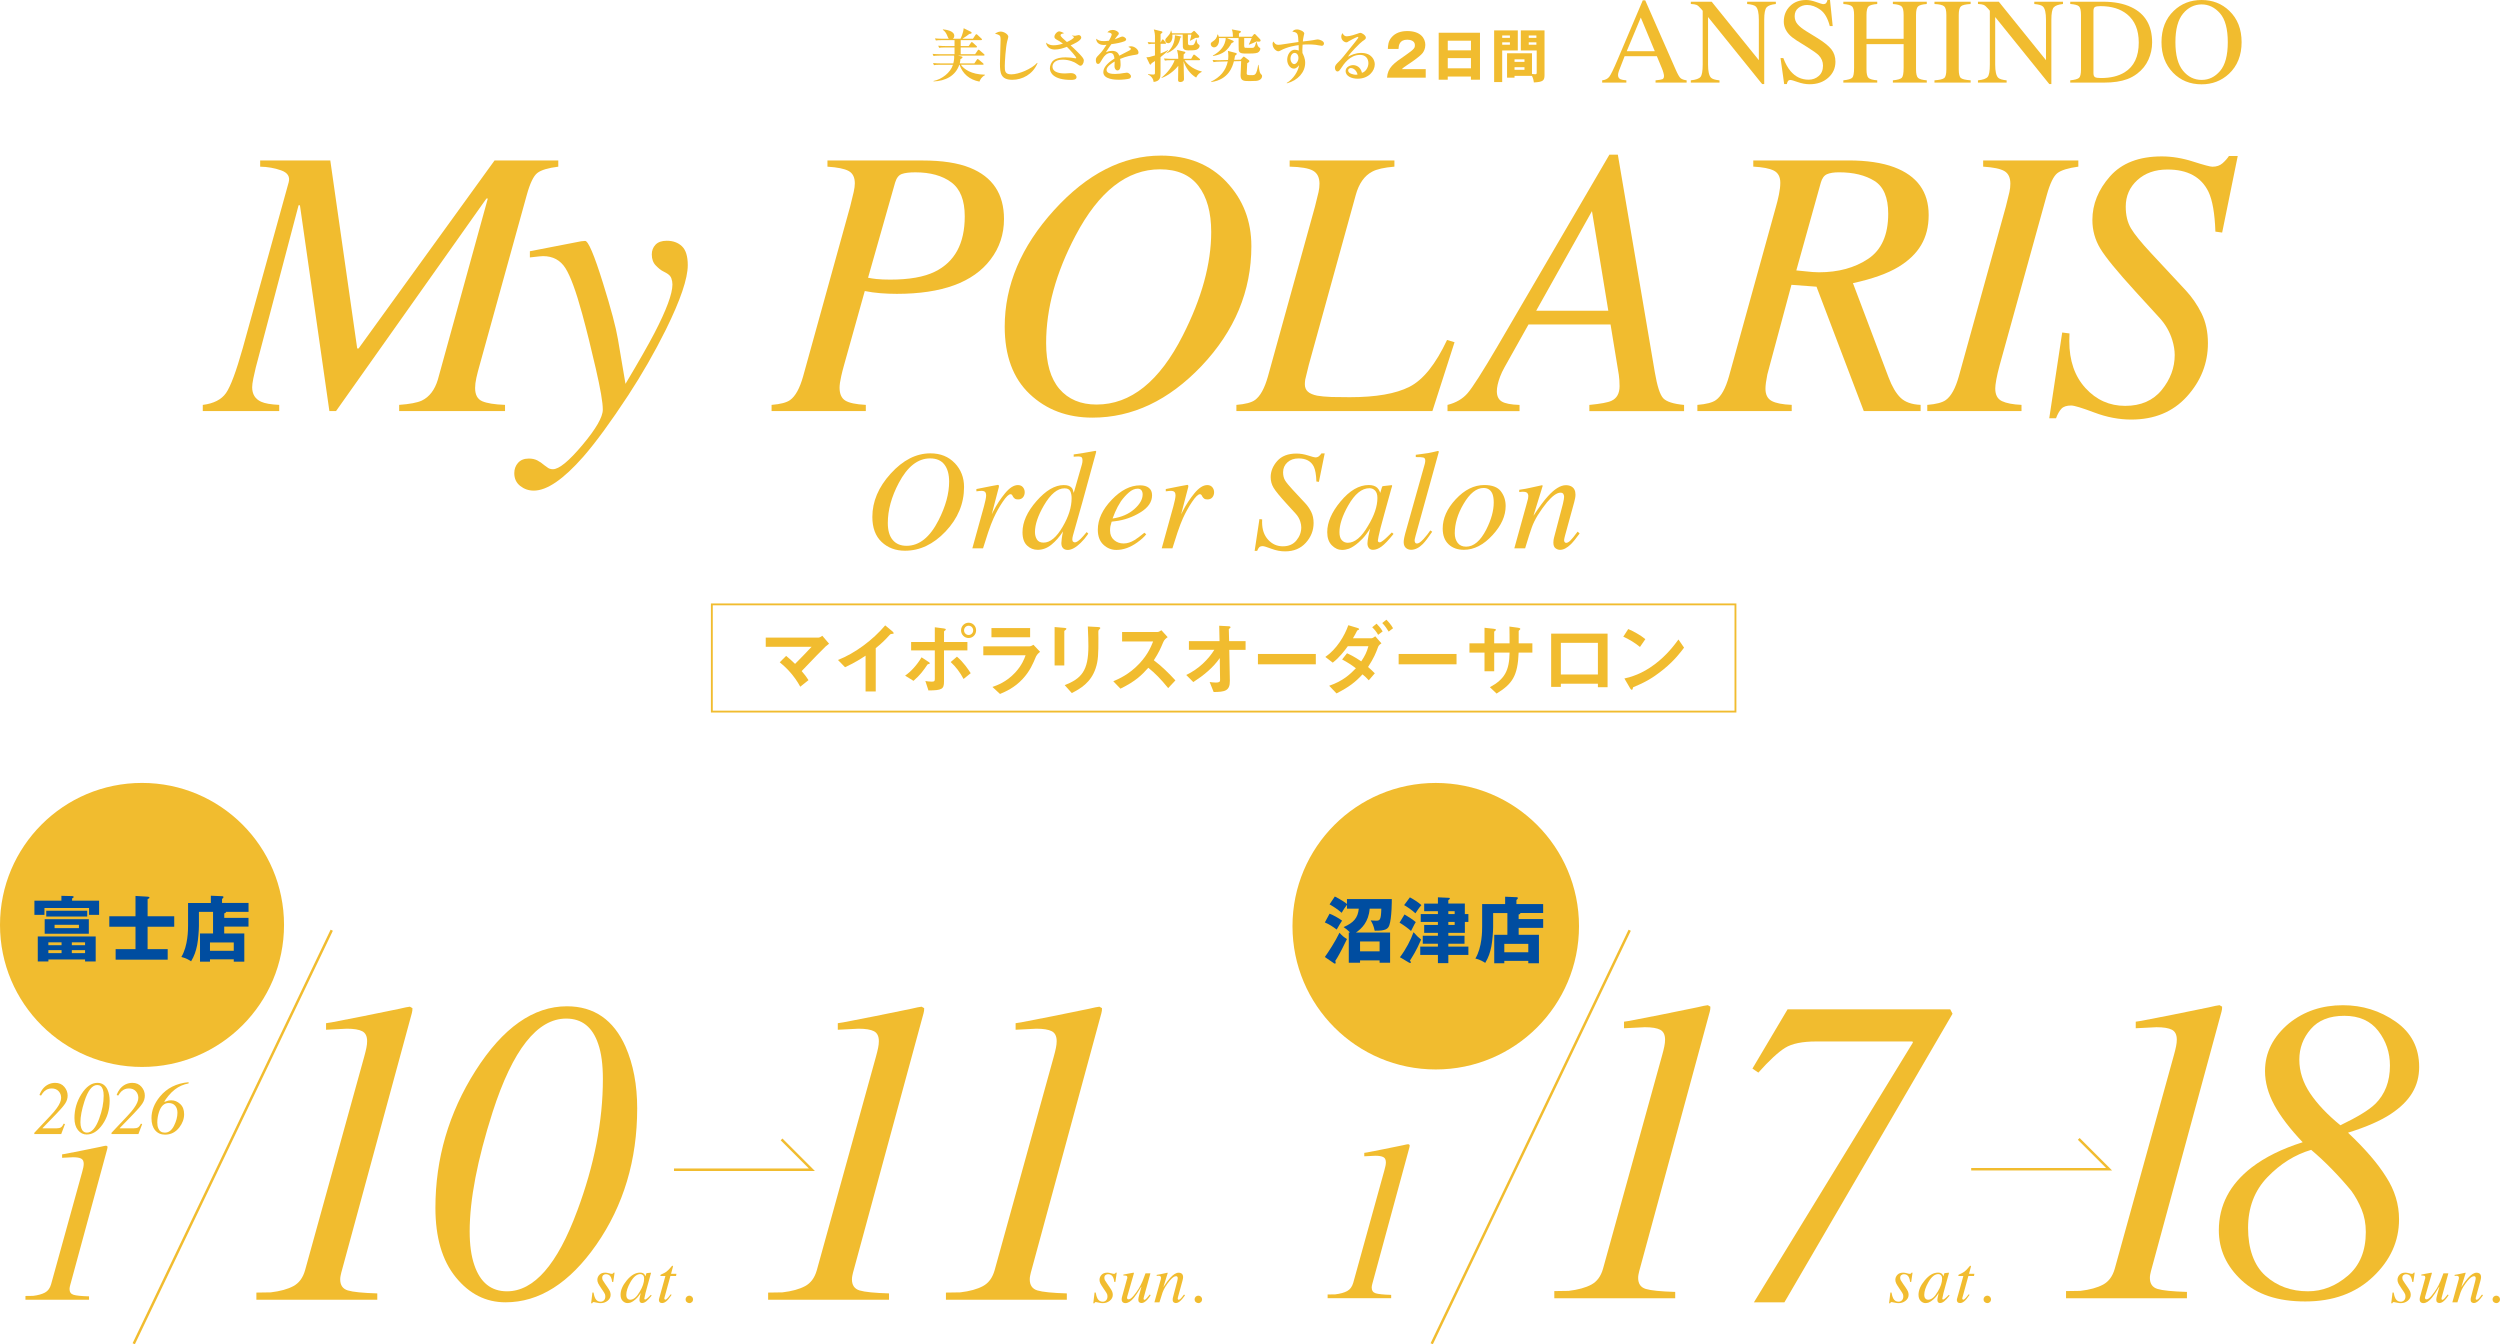 <?xml version="1.0" encoding="UTF-8"?><svg id="_レイヤー_2" xmlns="http://www.w3.org/2000/svg" viewBox="0 0 1002.72 539.18"><defs><style>.cls-1{fill:#f1bc2f;}.cls-2{fill-rule:evenodd;}.cls-2,.cls-3,.cls-4{fill:none;stroke:#f1bc2f;stroke-miterlimit:10;}.cls-4{stroke-width:.75px;}.cls-5{fill:#004da0;}</style></defs><g id="_文字"><polyline class="cls-2" points="270.33 469.17 325.64 469.17 313.47 457"/><path class="cls-1" d="M10.21,519.8l3.04-.04c1.99-.24,3.59-.68,4.78-1.32,1.19-.64,2.01-1.75,2.46-3.33l12.46-45c.21-.74.36-1.38.47-1.9.1-.52.16-.99.16-1.41,0-1.04-.34-1.74-1.03-2.1-.69-.36-1.77-.54-3.26-.54l-4.38.22v-1.38l1.16-.18c.83-.15,3.04-.58,6.63-1.3,3.58-.71,6.13-1.23,7.65-1.56l1.38-.31.85-.13.54.31c0,.18,0,.36-.02.54-.02.18-.05.36-.11.54l-14.87,54.68c-.06.24-.11.48-.16.71-.05.24-.07.48-.07.71,0,1.22.54,1.99,1.61,2.32,1.07.33,3.14.54,6.21.63v1.34H10.21v-1.52Z"/><path class="cls-1" d="M102.81,518.44l5.78-.09c3.79-.45,6.82-1.29,9.09-2.51,2.26-1.22,3.82-3.33,4.67-6.33l23.71-85.61c.39-1.42.69-2.62.89-3.61.2-.99.3-1.88.3-2.68,0-1.98-.65-3.31-1.95-3.99-1.3-.68-3.37-1.02-6.2-1.02l-8.32.42v-2.63l2.21-.34c1.58-.28,5.79-1.1,12.61-2.46,6.82-1.36,11.67-2.35,14.56-2.97l2.63-.59,1.61-.26,1.02.59c0,.34-.01.68-.04,1.02-.03.34-.1.68-.21,1.02l-28.29,104.04c-.11.45-.21.91-.3,1.36-.09.45-.13.91-.13,1.36,0,2.32,1.02,3.8,3.06,4.42,2.04.62,5.97,1.02,11.81,1.19v2.55h-48.49v-2.89Z"/><path class="cls-1" d="M250.9,419.83c3.11,7.08,4.67,15.32,4.67,24.72,0,20.72-5.46,38.96-16.39,54.69-10.76,15.4-22.9,23.1-36.43,23.1-7.87,0-14.52-3.36-19.96-10.07-5.44-6.71-8.15-15.98-8.15-27.81,0-19.76,5.35-38.08,16.05-54.95,10.98-17.27,23.21-25.9,36.69-25.9,10.87,0,18.71,5.41,23.53,16.22ZM231.52,485.66c6.86-18.4,10.29-36.01,10.29-52.83,0-5.83-.62-10.53-1.87-14.1-2.27-6.79-6.55-10.19-12.85-10.19-11.63,0-21.46,12.51-29.52,37.54-6.12,19.14-9.19,35.08-9.19,47.82,0,5.38.62,9.88,1.87,13.5,2.38,7.02,6.75,10.53,13.1,10.53,10.83,0,20.22-10.76,28.16-32.27Z"/><path class="cls-1" d="M308.06,518.44l5.78-.09c3.79-.45,6.82-1.29,9.09-2.51,2.26-1.22,3.82-3.33,4.67-6.33l23.71-85.61c.39-1.42.69-2.62.89-3.61.2-.99.3-1.88.3-2.68,0-1.98-.65-3.31-1.95-3.99-1.3-.68-3.37-1.02-6.2-1.02l-8.32.42v-2.63l2.21-.34c1.58-.28,5.79-1.1,12.61-2.46,6.82-1.36,11.67-2.35,14.56-2.97l2.63-.59,1.61-.26,1.02.59c0,.34-.01.68-.04,1.02-.03.34-.1.68-.21,1.02l-28.29,104.04c-.11.45-.21.91-.3,1.36-.09.45-.13.91-.13,1.36,0,2.32,1.02,3.8,3.06,4.42,2.04.62,5.97,1.02,11.81,1.19v2.55h-48.49v-2.89Z"/><path class="cls-1" d="M379.38,518.44l5.78-.09c3.79-.45,6.82-1.29,9.09-2.51,2.26-1.22,3.82-3.33,4.67-6.33l23.71-85.61c.39-1.42.69-2.62.89-3.61.2-.99.3-1.88.3-2.68,0-1.98-.65-3.31-1.95-3.99-1.3-.68-3.37-1.02-6.2-1.02l-8.32.42v-2.63l2.21-.34c1.58-.28,5.79-1.1,12.61-2.46,6.82-1.36,11.67-2.35,14.56-2.97l2.63-.59,1.61-.26,1.02.59c0,.34-.01.68-.04,1.02-.03.34-.1.68-.21,1.02l-28.29,104.04c-.11.45-.21.91-.3,1.36-.09.45-.13.91-.13,1.36,0,2.32,1.02,3.8,3.06,4.42,2.04.62,5.97,1.02,11.81,1.19v2.55h-48.49v-2.89Z"/><path class="cls-1" d="M237.63,518.43h.43c.19,1.06.42,1.83.68,2.32.48.9,1.2,1.35,2.15,1.35.53,0,.98-.19,1.35-.56.36-.38.54-.88.54-1.5,0-.39-.05-.7-.14-.95-.09-.24-.21-.47-.35-.67l-1.09-1.62c-.66-.98-1.07-1.64-1.23-1.97-.25-.5-.38-1-.38-1.5,0-.76.27-1.43.82-2.02.55-.58,1.32-.87,2.33-.87.43,0,.92.08,1.47.24.55.16.93.24,1.13.24.22,0,.38-.04.49-.13.11-.09.2-.21.29-.35h.38l-.54,3.73h-.43c-.11-.85-.28-1.49-.51-1.92-.42-.8-1.09-1.19-2-1.19-.39,0-.73.12-1.03.36-.3.24-.45.59-.45,1.06,0,.36.07.67.2.95.14.27.44.75.93,1.44l.93,1.34c.48.69.82,1.26,1.02,1.69.2.44.3.91.3,1.42,0,.95-.4,1.74-1.21,2.39-.81.65-1.76.97-2.87.97-.36,0-.87-.07-1.54-.22-.67-.15-1.05-.22-1.16-.22-.18,0-.3.04-.39.12s-.16.2-.23.35h-.43l.52-4.29Z"/><path class="cls-1" d="M258.34,510.98c.2.19.36.45.48.76l.07.18.29-.99c.04-.11.07-.19.09-.23.03-.04.09-.06.19-.07l1.51-.17c.08,0,.13.01.14.05s.01.09,0,.16c-.04.11-.07.2-.09.27s-.05.16-.08.28l-1.3,4.7c-.28,1.02-.52,1.91-.72,2.65-.32,1.34-.49,2.11-.49,2.3,0,.12.03.21.1.27.07.06.15.08.24.08.08,0,.17-.03.26-.08.1-.05.21-.13.35-.23l.24-.18c.07-.06.16-.13.25-.22.09-.08.2-.19.33-.31l.86-.84.32.28c-.94,1.16-1.69,1.95-2.25,2.37-.57.42-1.11.62-1.62.62-.33,0-.59-.11-.77-.34-.18-.23-.27-.51-.27-.85,0-.31.06-.77.18-1.35s.23-1.09.35-1.49c-.16.26-.42.65-.79,1.15-.37.5-.83.99-1.37,1.46-.64.57-1.25.97-1.84,1.21-.45.16-.89.24-1.31.24-.71,0-1.35-.29-1.93-.87-.58-.58-.86-1.41-.86-2.48,0-1.84.83-3.76,2.49-5.76,1.72-2.08,3.5-3.12,5.34-3.12.7,0,1.24.18,1.62.54ZM257.91,511.47c-.29-.3-.65-.45-1.06-.45-1.44,0-2.78,1.1-4.02,3.29-1.09,1.93-1.63,3.59-1.63,4.98,0,.7.15,1.21.45,1.53s.67.48,1.12.48c1.32,0,2.59-1.06,3.81-3.19,1.18-1.94,1.77-3.69,1.77-5.25,0-.63-.15-1.1-.44-1.39Z"/><path class="cls-1" d="M264.29,521.24c0-.09.03-.19.05-.28l2.54-9.16h-2c0-.24.02-.38.05-.45.04-.06.12-.12.26-.18.89-.38,1.58-.74,2.07-1.09s1.16-1.03,2-2.03l.21-.25s.06-.06.1-.09.08-.03.12-.03c.09.02.15.03.18.05.03.06.04.12.05.16,0,.05,0,.1,0,.15l-.77,2.86h2.16l-.16.89h-2.26l-2.42,8.82c-.04.16-.03.31.04.45.07.14.19.22.35.22.23,0,.55-.23.96-.68.24-.24.64-.73,1.2-1.46l.34.2-.18.28c-.75,1.13-1.42,1.91-1.99,2.36-.57.44-1.12.66-1.64.66-.45,0-.77-.12-.97-.35s-.3-.5-.3-.8c0-.07,0-.15.01-.24Z"/><path class="cls-1" d="M275.41,522.22c-.29-.29-.43-.65-.43-1.06s.15-.76.44-1.05c.29-.29.65-.44,1.06-.44s.76.15,1.06.44c.29.29.44.64.44,1.05s-.14.77-.43,1.06c-.29.29-.64.44-1.06.44s-.77-.15-1.06-.44Z"/><path class="cls-1" d="M439.04,518.43h.43c.19,1.06.42,1.83.68,2.32.48.9,1.2,1.35,2.15,1.35.53,0,.98-.19,1.35-.56.36-.38.54-.88.54-1.5,0-.39-.05-.7-.14-.95-.09-.24-.21-.47-.35-.67l-1.09-1.62c-.66-.98-1.07-1.64-1.23-1.97-.25-.5-.38-1-.38-1.5,0-.76.27-1.43.82-2.02.55-.58,1.32-.87,2.33-.87.43,0,.92.08,1.47.24.55.16.93.24,1.13.24.22,0,.38-.04.49-.13.11-.09.2-.21.29-.35h.38l-.54,3.73h-.43c-.11-.85-.28-1.49-.51-1.92-.42-.8-1.09-1.19-2-1.19-.39,0-.73.12-1.03.36-.3.24-.45.59-.45,1.06,0,.36.07.67.2.95.14.27.44.75.93,1.44l.93,1.34c.48.69.82,1.26,1.02,1.69.2.44.3.91.3,1.42,0,.95-.4,1.74-1.21,2.39-.81.65-1.76.97-2.87.97-.36,0-.87-.07-1.54-.22-.67-.15-1.05-.22-1.16-.22-.18,0-.3.04-.39.12s-.16.2-.23.35h-.43l.52-4.29Z"/><path class="cls-1" d="M452.09,512.87c.02-.09.03-.17.05-.24s.02-.15.02-.23c0-.38-.11-.61-.34-.69-.22-.08-.64-.12-1.25-.12v-.37l1.95-.38,2.11-.39s.08.01.12.06c.04.05.05.1.04.15l-.04.22-2.55,8.87c-.06.22-.11.39-.13.51s-.04.21-.04.26c0,.2.06.36.17.47.11.11.26.17.45.17.52,0,1.18-.46,1.96-1.38.78-.92,1.48-1.88,2.09-2.87.55-.89,1.05-1.87,1.52-2.96.28-.67.69-1.75,1.22-3.22h1.98l-2.58,9.32c-.04.18-.08.34-.12.49s-.05.27-.05.37c0,.11.03.21.08.3.05.08.14.12.27.12s.26-.05.4-.15c.14-.1.31-.26.51-.47.09-.1.27-.3.51-.62.15-.19.39-.49.71-.88l.37.25c-.4.67-.82,1.24-1.25,1.72-.86.96-1.66,1.45-2.4,1.45-.38,0-.69-.11-.94-.31-.24-.21-.37-.54-.37-.98,0-.23.02-.47.07-.75.04-.27.11-.57.21-.91.16-.61.37-1.38.62-2.3l.34-1.23h-.1c-1.22,2.04-2.18,3.49-2.88,4.34-1.21,1.46-2.36,2.18-3.44,2.18-.29,0-.56-.06-.8-.18-.46-.24-.69-.68-.69-1.31,0-.18,0-.33.03-.45.02-.11.05-.27.09-.47l2.04-7.38Z"/><path class="cls-1" d="M463.02,522.34l2.25-8.11c.19-.69.3-1.1.34-1.25.03-.15.05-.3.05-.47,0-.25-.07-.45-.22-.6s-.43-.22-.85-.22c-.11,0-.21,0-.31.02s-.21.03-.34.05v-.43c.56-.09.97-.15,1.21-.2.24-.04.5-.1.78-.16l2.33-.51c.05.03.09.07.1.12l-1.74,5.64c1.08-1.64,1.97-2.85,2.7-3.65,1.27-1.41,2.41-2.11,3.41-2.11.39,0,.72.07,1,.22.54.29.8.81.8,1.56,0,.21-.02.43-.07.66-.04.23-.1.47-.17.74l-1.73,6.29c-.04.13-.07.29-.12.48-.04.19-.07.32-.07.4,0,.13.03.25.09.35.06.11.16.16.29.16.22,0,.47-.13.76-.4.29-.27.75-.84,1.4-1.71l.38.34c-.7.97-1.26,1.65-1.67,2.05-.7.69-1.38,1.04-2.02,1.04-.29,0-.57-.1-.84-.3-.27-.2-.41-.55-.41-1.07,0-.15.01-.31.03-.47.02-.17.05-.31.09-.43l1.68-6.38c.09-.35.15-.64.18-.86.03-.22.05-.38.05-.48,0-.21-.05-.39-.15-.55s-.28-.23-.54-.23c-.67,0-1.5.59-2.51,1.79-.59.71-1.2,1.55-1.81,2.53-.46.76-.82,1.5-1.08,2.22-.26.72-.68,2.03-1.25,3.94h-2.02Z"/><path class="cls-1" d="M479.57,522.22c-.29-.29-.43-.65-.43-1.06s.15-.76.44-1.05c.29-.29.65-.44,1.06-.44s.76.15,1.06.44c.29.29.44.64.44,1.05s-.14.77-.43,1.06c-.29.29-.64.44-1.06.44s-.77-.15-1.06-.44Z"/><line class="cls-3" x1="133.06" y1="373.1" x2="53.64" y2="538.96"/><circle class="cls-1" cx="56.96" cy="370.98" r="56.96"/><path class="cls-5" d="M39.75,361.24v5.69h-4.03v-2.74h-17.89v2.74h-4.03v-5.69h10.83v-1.94l4.28.11c.23,0,.63.03.63.34,0,.26-.26.4-.63.63v.86h10.83ZM19.41,384.83v.8h-4.26v-10.03h23.23v10.03h-4.26v-.8h-14.71ZM35.63,368.69v5.83h-17.71v-5.83h17.71ZM34.98,365.29v2.31h-16.43v-2.31h16.43ZM24.69,379.12v-1.17h-5.29v1.17h5.29ZM24.69,382.29v-1.2h-5.29v1.2h5.29ZM21.89,370.92v1.34h9.77v-1.34h-9.77ZM34.12,379.12v-1.17h-5.31v1.17h5.31ZM28.81,381.09v1.2h5.31v-1.2h-5.31Z"/><path class="cls-5" d="M69.88,367.49v4.2h-10.68v9h8.06v4.23h-20.88v-4.23h7.97v-9h-10.51v-4.2h10.51v-8.14l4.86.29c.28.03.74.09.74.37s-.26.4-.74.6v6.88h10.68Z"/><path class="cls-5" d="M99.67,368.15v3.51h-9.74v2.74h8.06v11.31h-4.23v-.94h-9.54v.94h-4v-11.31h5.23v-8.66h-5.66v5.63c0,1.63-.31,5.77-.71,7.68-.52,2.49-1.11,4.29-2.43,6.52-.6-.4-1.97-1.28-3.91-1.74,2.69-4.46,2.69-11,2.69-12.71v-8.94h9.14v-2.92l4.63.2c.14,0,.43.03.43.37,0,.14-.09.26-.17.34-.2.2-.26.29-.4.4v1.6h10.63v3.57h-9.08c.03.23.03.43-.66.6v1.8h9.74ZM84.22,381.35h9.54v-3.34h-9.54v3.34Z"/><path class="cls-1" d="M13.77,454.35l6.4-6.79c1.1-1.16,1.97-2.19,2.62-3.11,1.16-1.62,1.73-2.99,1.73-4.12,0-1.05-.34-1.94-1.02-2.67s-1.6-1.1-2.78-1.1c-1.11,0-2.08.37-2.91,1.11-.45.41-.89.99-1.35,1.75l-.64-.22c.76-2.05,1.96-3.48,3.59-4.27.85-.4,1.75-.61,2.71-.61,1.55,0,2.77.53,3.67,1.59s1.34,2.23,1.34,3.53c0,1.13-.33,2.19-1,3.19-.67,1-1.79,2.32-3.38,3.96l-5.66,5.84v.13h5.56c.81,0,1.41-.13,1.81-.4.4-.27.76-.77,1.11-1.5l.49.21-1.51,4h-10.79v-.52Z"/><path class="cls-1" d="M43.16,437.16c.54,1.23.82,2.67.82,4.31,0,3.62-.95,6.8-2.86,9.54-1.88,2.69-4,4.03-6.36,4.03-1.37,0-2.53-.58-3.48-1.76s-1.42-2.79-1.42-4.85c0-3.45.93-6.64,2.8-9.59,1.92-3.01,4.05-4.52,6.4-4.52,1.9,0,3.27.94,4.11,2.83ZM39.78,448.65c1.2-3.21,1.8-6.28,1.8-9.22,0-1.02-.11-1.84-.33-2.46-.4-1.19-1.14-1.78-2.24-1.78-2.03,0-3.75,2.18-5.15,6.55-1.07,3.34-1.6,6.12-1.6,8.34,0,.94.11,1.72.33,2.36.42,1.23,1.18,1.84,2.29,1.84,1.89,0,3.53-1.88,4.91-5.63Z"/><path class="cls-1" d="M44.73,454.35l6.4-6.79c1.1-1.16,1.97-2.19,2.62-3.11,1.16-1.62,1.73-2.99,1.73-4.12,0-1.05-.34-1.94-1.02-2.67s-1.6-1.1-2.78-1.1c-1.11,0-2.08.37-2.91,1.11-.45.41-.89.99-1.35,1.75l-.64-.22c.76-2.05,1.96-3.48,3.59-4.27.85-.4,1.75-.61,2.71-.61,1.55,0,2.77.53,3.67,1.59s1.34,2.23,1.34,3.53c0,1.13-.33,2.19-1,3.19-.67,1-1.79,2.32-3.38,3.96l-5.66,5.84v.13h5.56c.81,0,1.41-.13,1.81-.4.4-.27.76-.77,1.11-1.5l.49.21-1.51,4h-10.79v-.52Z"/><path class="cls-1" d="M75.67,434.54c-1.09.21-2.07.51-2.95.9-.88.39-1.73.9-2.55,1.52-.92.7-1.79,1.56-2.62,2.57-.83,1.01-1.38,1.8-1.65,2.35l.1.07c.7-.27,1.2-.44,1.5-.51s.73-.11,1.28-.11c1.24,0,2.4.48,3.47,1.45,1.07.97,1.6,2.34,1.6,4.1,0,1.87-.63,3.63-1.9,5.28-1.5,1.96-3.41,2.94-5.74,2.94-1.66,0-2.98-.58-3.97-1.75-.99-1.17-1.48-2.79-1.48-4.88,0-3.02,1.13-5.89,3.38-8.63,2.8-3.41,6.62-5.34,11.49-5.78l.03.49ZM69.78,451.55c.92-1.83,1.39-3.58,1.39-5.25,0-1.16-.3-2.09-.91-2.81s-1.48-1.08-2.62-1.08c-1.77,0-3.05,1.19-3.85,3.56-.46,1.4-.7,2.82-.7,4.24,0,.94.13,1.72.39,2.33.47,1.17,1.35,1.75,2.64,1.75,1.52,0,2.74-.91,3.67-2.75Z"/><path class="cls-1" d="M532.5,519.2l3.03-.04c1.99-.24,3.59-.68,4.78-1.32,1.19-.64,2.01-1.75,2.46-3.33l12.46-45c.21-.74.36-1.38.47-1.9.11-.52.16-.99.16-1.41,0-1.04-.34-1.74-1.03-2.1-.68-.36-1.77-.54-3.26-.54l-4.38.22v-1.38l1.16-.18c.83-.15,3.04-.58,6.63-1.3,3.58-.71,6.13-1.23,7.65-1.56l1.38-.31.85-.13.54.31c0,.18,0,.36-.02.54-.01.18-.05.36-.11.54l-14.87,54.68c-.06.24-.11.48-.16.71s-.07.48-.07.71c0,1.22.54,1.99,1.61,2.32,1.07.33,3.14.54,6.2.63v1.34h-25.49v-1.52Z"/><path class="cls-1" d="M623.41,517.84l5.77-.09c3.79-.45,6.82-1.29,9.09-2.51,2.26-1.22,3.82-3.33,4.67-6.33l23.71-85.61c.4-1.42.69-2.62.89-3.61.2-.99.3-1.88.3-2.68,0-1.98-.65-3.31-1.95-3.99-1.3-.68-3.37-1.02-6.2-1.02l-8.32.42v-2.63l2.21-.34c1.58-.28,5.79-1.1,12.61-2.46,6.82-1.36,11.67-2.35,14.56-2.97l2.63-.59,1.61-.26,1.02.59c0,.34-.01.68-.04,1.02-.03.34-.1.68-.21,1.02l-28.29,104.04c-.11.45-.21.91-.3,1.36s-.13.91-.13,1.36c0,2.32,1.02,3.8,3.06,4.42,2.04.62,5.97,1.02,11.8,1.19v2.55h-48.49v-2.89Z"/><path class="cls-1" d="M715.7,522.35h-12.23l63.78-104.21-.17-.42h-38.64c-5.55,0-9.7.85-12.44,2.55-2.75,1.7-6.33,5.01-10.74,9.94l-2.38-1.61,14.1-23.78h65.23l.93,1.78-67.44,115.76Z"/><path class="cls-1" d="M828.66,517.84l5.77-.09c3.79-.45,6.82-1.29,9.09-2.51,2.26-1.22,3.82-3.33,4.67-6.33l23.71-85.61c.4-1.42.69-2.62.89-3.61.2-.99.3-1.88.3-2.68,0-1.98-.65-3.31-1.95-3.99-1.3-.68-3.37-1.02-6.2-1.02l-8.32.42v-2.63l2.21-.34c1.58-.28,5.79-1.1,12.61-2.46,6.82-1.36,11.67-2.35,14.56-2.97l2.63-.59,1.61-.26,1.02.59c0,.34-.01.68-.04,1.02-.03.34-.1.68-.21,1.02l-28.29,104.04c-.11.45-.21.91-.3,1.36s-.13.91-.13,1.36c0,2.32,1.02,3.8,3.06,4.42,2.04.62,5.97,1.02,11.8,1.19v2.55h-48.49v-2.89Z"/><path class="cls-1" d="M912.17,443.15c-2.46-4.56-3.7-9.07-3.7-13.55,0-7.42,3.23-13.81,9.68-19.2,6-4.81,13.19-7.22,21.57-7.22,7.81,0,14.86,2.2,21.15,6.58,6.29,4.39,9.43,10.46,9.43,18.22s-3.77,13.79-11.3,18.77c-4.08,2.72-9.82,5.24-17.24,7.56,6.91,6.51,12,12.43,15.29,17.75,3.45,5.32,5.18,10.99,5.18,16.99,0,8.78-3.48,16.46-10.45,23.06-6.96,6.6-16.03,9.89-27.18,9.89s-19.44-2.83-25.52-8.49c-6.09-5.66-9.13-12.34-9.13-20.04,0-10.02,4.39-18.43,13.16-25.22,5.38-4.13,12.2-7.5,20.47-10.11-5.15-5.44-8.96-10.43-11.42-14.99ZM941.64,511.73c4.84-4.13,7.26-9.99,7.26-17.58,0-3.34-.57-6.37-1.7-9.09-1.13-2.72-2.49-5.18-4.08-7.39-2.32-2.83-4.88-5.69-7.69-8.58-2.8-2.89-5.62-5.52-8.45-7.9-6.51,1.92-12.36,5.58-17.54,10.96-5.18,5.38-7.77,12.17-7.77,20.38s2.32,14.99,6.96,19.15c4.64,4.16,10.33,6.24,17.07,6.24,5.78,0,11.08-2.07,15.93-6.2ZM952.61,442.85c3.98-3.91,5.97-9.06,5.97-15.46,0-5.21-1.56-9.84-4.68-13.89-3.12-4.05-7.66-6.07-13.62-6.07s-10.39,1.77-13.45,5.31c-3.07,3.54-4.6,7.63-4.6,12.27s1.44,9.2,4.33,13.5c2.89,4.3,6.94,8.58,12.14,12.82,6.82-3.28,11.46-6.12,13.9-8.49Z"/><path class="cls-1" d="M758.23,518.43h.43c.19,1.06.42,1.83.68,2.32.48.9,1.2,1.35,2.15,1.35.53,0,.98-.19,1.35-.56.36-.38.55-.88.55-1.5,0-.39-.05-.7-.14-.95-.09-.24-.21-.47-.35-.67l-1.09-1.62c-.66-.98-1.07-1.64-1.23-1.97-.25-.5-.38-1-.38-1.5,0-.76.27-1.43.82-2.02.55-.58,1.33-.87,2.33-.87.43,0,.92.08,1.47.24.55.16.93.24,1.13.24.22,0,.38-.04.48-.13.11-.09.2-.21.29-.35h.38l-.54,3.73h-.43c-.11-.85-.28-1.49-.51-1.92-.42-.8-1.09-1.19-2-1.19-.38,0-.73.12-1.03.36-.3.24-.45.59-.45,1.06,0,.36.07.67.2.95.14.27.44.75.93,1.44l.93,1.34c.48.69.82,1.26,1.02,1.69.2.44.3.91.3,1.42,0,.95-.4,1.74-1.21,2.39-.8.65-1.76.97-2.88.97-.36,0-.87-.07-1.54-.22s-1.05-.22-1.16-.22c-.17,0-.3.04-.39.12-.08.08-.16.2-.23.35h-.43l.53-4.29Z"/><path class="cls-1" d="M778.94,510.98c.2.19.36.45.48.76l.07.18.29-.99c.04-.11.07-.19.09-.23.03-.04.09-.06.19-.07l1.51-.17c.08,0,.13.01.14.05s0,.09,0,.16c-.04.11-.07.2-.09.27-.02.07-.05.16-.08.28l-1.3,4.7c-.28,1.02-.52,1.91-.72,2.65-.32,1.34-.49,2.11-.49,2.3,0,.12.03.21.1.27.07.06.15.08.24.08.08,0,.17-.03.26-.08.1-.05.21-.13.35-.23l.23-.18c.07-.06.16-.13.25-.22.09-.08.2-.19.33-.31l.86-.84.32.28c-.94,1.16-1.69,1.95-2.25,2.37-.57.42-1.11.62-1.62.62-.33,0-.59-.11-.77-.34-.18-.23-.27-.51-.27-.85,0-.31.06-.77.18-1.35.12-.59.23-1.09.35-1.49-.16.26-.42.65-.79,1.15-.37.5-.83.99-1.37,1.46-.64.57-1.25.97-1.83,1.21-.45.16-.89.24-1.31.24-.71,0-1.35-.29-1.93-.87-.58-.58-.87-1.41-.87-2.48,0-1.84.83-3.76,2.49-5.76,1.72-2.08,3.49-3.12,5.34-3.12.7,0,1.24.18,1.62.54ZM778.51,511.47c-.29-.3-.65-.45-1.06-.45-1.44,0-2.78,1.1-4.02,3.29-1.09,1.93-1.63,3.59-1.63,4.98,0,.7.15,1.21.45,1.53s.67.48,1.12.48c1.32,0,2.59-1.06,3.81-3.19,1.18-1.94,1.77-3.69,1.77-5.25,0-.63-.15-1.1-.44-1.39Z"/><path class="cls-1" d="M784.88,521.24c0-.09.03-.19.05-.28l2.54-9.16h-2c0-.24.02-.38.05-.45.04-.06.12-.12.26-.18.89-.38,1.58-.74,2.07-1.09s1.16-1.03,2-2.03l.21-.25s.06-.06.1-.09.08-.03.12-.03c.09.02.15.03.18.05.03.06.04.12.05.16,0,.05,0,.1,0,.15l-.77,2.86h2.16l-.16.89h-2.26l-2.42,8.82c-.04.16-.03.31.04.45.07.14.19.22.36.22.23,0,.55-.23.96-.68.24-.24.63-.73,1.2-1.46l.34.2-.19.28c-.75,1.13-1.42,1.91-1.99,2.36s-1.12.66-1.64.66c-.45,0-.77-.12-.97-.35-.2-.24-.3-.5-.3-.8,0-.07,0-.15.01-.24Z"/><path class="cls-1" d="M796.01,522.22c-.29-.29-.43-.65-.43-1.06s.15-.76.44-1.05c.29-.29.65-.44,1.06-.44s.76.15,1.06.44c.29.29.44.64.44,1.05s-.14.77-.43,1.06-.64.44-1.06.44-.77-.15-1.06-.44Z"/><path class="cls-1" d="M959.64,518.43h.43c.19,1.06.42,1.83.68,2.32.48.9,1.2,1.35,2.15,1.35.53,0,.98-.19,1.35-.56.36-.38.55-.88.55-1.5,0-.39-.05-.7-.14-.95-.09-.24-.21-.47-.35-.67l-1.09-1.62c-.66-.98-1.07-1.64-1.23-1.97-.25-.5-.38-1-.38-1.5,0-.76.27-1.43.82-2.02.55-.58,1.33-.87,2.33-.87.43,0,.92.08,1.47.24.55.16.93.24,1.13.24.22,0,.38-.04.48-.13.11-.09.2-.21.29-.35h.38l-.54,3.73h-.43c-.11-.85-.28-1.49-.51-1.92-.42-.8-1.09-1.19-2-1.19-.38,0-.73.12-1.03.36-.3.24-.45.59-.45,1.06,0,.36.07.67.2.95.14.27.44.75.93,1.44l.93,1.34c.48.69.82,1.26,1.02,1.69.2.44.3.91.3,1.42,0,.95-.4,1.74-1.21,2.39-.8.65-1.76.97-2.88.97-.36,0-.87-.07-1.54-.22s-1.05-.22-1.16-.22c-.17,0-.3.04-.39.12-.08.08-.16.2-.23.35h-.43l.53-4.29Z"/><path class="cls-1" d="M972.68,512.87c.02-.09.03-.17.05-.24s.02-.15.02-.23c0-.38-.11-.61-.34-.69-.22-.08-.64-.12-1.25-.12v-.37l1.95-.38,2.11-.39s.08.01.12.06c.03.05.05.1.04.15l-.04.22-2.55,8.87c-.06.22-.11.39-.13.51s-.04.21-.04.26c0,.2.06.36.17.47s.27.17.45.17c.52,0,1.18-.46,1.96-1.38.79-.92,1.48-1.88,2.09-2.87.55-.89,1.05-1.87,1.51-2.96.28-.67.69-1.75,1.22-3.22h1.98l-2.58,9.32c-.04.18-.08.34-.12.49s-.05.27-.05.37c0,.11.03.21.08.3.05.08.14.12.27.12s.26-.05.4-.15c.14-.1.31-.26.51-.47.09-.1.27-.3.51-.62.15-.19.39-.49.71-.88l.37.25c-.4.67-.82,1.24-1.25,1.72-.86.96-1.66,1.45-2.39,1.45-.38,0-.69-.11-.94-.31-.24-.21-.36-.54-.36-.98,0-.23.02-.47.07-.75.04-.27.11-.57.21-.91.16-.61.37-1.38.62-2.3l.34-1.23h-.1c-1.22,2.04-2.18,3.49-2.88,4.34-1.21,1.46-2.36,2.18-3.44,2.18-.29,0-.56-.06-.79-.18-.46-.24-.69-.68-.69-1.31,0-.18,0-.33.03-.45.02-.11.05-.27.09-.47l2.04-7.38Z"/><path class="cls-1" d="M983.61,522.34l2.25-8.11c.19-.69.3-1.1.34-1.25.03-.15.05-.3.05-.47,0-.25-.07-.45-.22-.6s-.43-.22-.85-.22c-.11,0-.21,0-.31.02-.1.01-.21.03-.34.05v-.43c.56-.09.97-.15,1.21-.2.24-.04.5-.1.78-.16l2.33-.51c.05.03.09.07.1.12l-1.74,5.64c1.07-1.64,1.97-2.85,2.7-3.65,1.27-1.41,2.41-2.11,3.41-2.11.39,0,.72.07,1.01.22.54.29.8.81.8,1.56,0,.21-.02.43-.07.66-.04.23-.1.47-.17.74l-1.73,6.29c-.04.13-.08.29-.12.48-.04.19-.07.32-.07.4,0,.13.03.25.09.35.06.11.16.16.29.16.22,0,.47-.13.76-.4.29-.27.75-.84,1.4-1.71l.38.34c-.7.97-1.26,1.65-1.67,2.05-.7.69-1.38,1.04-2.02,1.04-.29,0-.57-.1-.84-.3s-.41-.55-.41-1.07c0-.15.01-.31.03-.47.02-.17.05-.31.09-.43l1.68-6.38c.09-.35.15-.64.18-.86.03-.22.05-.38.05-.48,0-.21-.05-.39-.15-.55s-.28-.23-.54-.23c-.67,0-1.5.59-2.51,1.79-.59.71-1.2,1.55-1.81,2.53-.46.76-.82,1.5-1.08,2.22s-.68,2.03-1.25,3.94h-2.02Z"/><path class="cls-1" d="M1000.16,522.22c-.29-.29-.43-.65-.43-1.06s.15-.76.44-1.05c.29-.29.65-.44,1.06-.44s.76.15,1.06.44c.29.29.44.64.44,1.05s-.14.77-.43,1.06-.64.44-1.06.44-.77-.15-1.06-.44Z"/><line class="cls-3" x1="653.65" y1="373.11" x2="574.24" y2="538.96"/><circle class="cls-1" cx="575.86" cy="371.49" r="57.46"/><path class="cls-5" d="M533.28,366.47c1.24.43,3.8,1.84,5.01,2.79-.92,1.41-.98,1.53-2.16,3.57-1.61-1.21-2.94-2.08-4.75-2.85l1.9-3.52ZM531.37,383.85c1.3-1.79,4.26-6.31,5.88-9.74,1.18,1.3,1.64,1.67,3,2.54-2.74,5.65-3.86,7.55-4.7,8.76.11.29.17.46.17.66,0,.17-.03.43-.26.43-.09,0-.23-.03-.38-.12l-3.72-2.54ZM557.55,374.02v12.11h-4.21v-.92h-7.84v.92h-4.52v-12.11h.49c-1.04-1.12-1.96-1.76-2.56-2.16,3.95-1.76,5.71-3.6,6.08-7.41h-4.73v-1.56c-.09.14-.29.4-1.07,1.5-.4.57-.78,1.21-1.04,1.73-1.73-1.5-3.63-2.68-4.87-3.4l2.1-3.14c2.02.98,4.35,2.51,4.87,3v-1.96h17.98c.03.52,0,7.64-.98,10.46-.52,1.44-1.38,2.31-5.88,2.22-.43-2.08-.98-3.11-1.61-4.15.38.03,1.24.12,2.05.12,1.58,0,2.1,0,2.22-4.81h-4.67c-.4,5.3-3.23,8.04-5.51,9.57h13.69ZM553.34,381.57v-3.95h-7.84v3.95h7.84Z"/><path class="cls-5" d="M563.33,366.78c2.25,1.36,2.91,1.76,4.52,3.06-.4.63-.52.81-1.9,3.57-1.18-1.07-3.08-2.45-4.61-3.34l1.99-3.29ZM561.49,383.93c2.36-3.05,4.41-7.06,5.45-10.03,1.58,1.73,1.76,1.9,3.05,2.94-1.82,4.35-3.66,7.15-4.49,8.44.29.38.4.58.4.69,0,.17-.14.29-.29.29-.12,0-.29-.06-.43-.14l-3.69-2.19ZM565.49,359.92c1.09.55,3.43,1.99,4.61,3.11-.83.9-1.93,2.6-2.39,3.29-1.27-1.24-3.63-2.8-4.53-3.29l2.31-3.11ZM588.95,366.61v3.17h-1.41v4.38h-6.63v1.15h6.49v3.2h-6.49v1.15h8.04v3.35h-8.04v3.29h-4.18v-3.29h-7.09v-3.35h7.09v-1.15h-6.08v-3.2h6.08v-1.15h-5.51v-3.17h5.51v-1.21h-6.89v-3.17h6.89v-1.15h-5.51v-3.05h5.51v-2.51l4.35.2c.29,0,.43.06.43.26,0,.26-.23.43-.61.66v1.38h6.63v4.21h1.41ZM583.45,366.61v-1.15h-2.54v1.15h2.54ZM580.91,369.78v1.21h2.54v-1.21h-2.54Z"/><path class="cls-5" d="M618.95,368.63v3.54h-9.83v2.77h8.13v11.41h-4.27v-.95h-9.62v.95h-4.04v-11.41h5.27v-8.73h-5.71v5.68c0,1.64-.32,5.82-.72,7.75-.52,2.51-1.12,4.32-2.45,6.57-.61-.4-1.99-1.3-3.95-1.76,2.71-4.5,2.71-11.1,2.71-12.83v-9.02h9.22v-2.94l4.67.2c.14,0,.43.03.43.38,0,.14-.09.26-.17.35-.2.2-.26.29-.4.4v1.61h10.72v3.6h-9.17c.03.23.03.43-.66.6v1.82h9.83ZM603.36,381.94h9.62v-3.37h-9.62v3.37Z"/><polyline class="cls-2" points="790.62 468.97 845.93 468.97 833.76 456.8"/><path class="cls-1" d="M81.35,162.4c4.36-.55,7.46-2.13,9.29-4.74,1.83-2.61,4.07-8.63,6.73-18.05l18.42-66.51c.6-2.26-.41-3.85-3.05-4.78-2.63-.93-5.43-1.42-8.39-1.47v-2.48h28.13l10.79,75.39.54.02,54.54-75.41h25.57v2.48c-4.06.5-6.86,1.34-8.39,2.52-1.53,1.18-2.95,4.13-4.25,8.84l-18.88,68.16c-.56,1.96-1.01,3.69-1.34,5.19-.33,1.5-.5,2.86-.5,4.06,0,2.71.95,4.48,2.84,5.3s4.95,1.32,9.16,1.47v2.48h-42.46v-2.48c4.26-.31,7.3-.89,9.1-1.73,3.01-1.46,5.14-4.23,6.39-8.3l20.06-72.73h-.55l-60.32,85.24h-2.67l-11.81-82.53h-.55l-17.17,65.09c-.35,1.4-.68,2.86-.98,4.36-.3,1.5-.46,2.68-.46,3.53,0,2.76,1.18,4.69,3.55,5.79,1.5.7,3.94,1.13,7.3,1.28v2.48h-30.66v-2.48Z"/><path class="cls-1" d="M207.78,185.65c1-1.15,2.46-1.73,4.36-1.73,1.25,0,2.36.24,3.31.71.95.47,1.96,1.16,3.01,2.07l1.05.75c.3.25.64.44,1.02.56.38.12.79.19,1.24.19,2.46,0,6.41-3.24,11.85-9.73,5.44-6.48,8.16-11.2,8.16-14.16s-.94-8.31-2.82-16.52c-1.88-8.21-3.7-15.52-5.45-21.93-2.46-9.01-4.7-15.12-6.73-18.32-2.03-3.21-5.03-4.81-8.99-4.81-.3,0-.82.04-1.54.11-.73.07-1.97.21-3.72.41v-2.48l20.53-3.99,1.58-.15c1.25-.15,3.66,5.49,7.22,16.93,3.21,10.28,5.2,17.77,5.98,22.45l3.04,17.95c5.27-8.84,9.14-15.62,11.6-20.34,4.82-9.29,7.23-15.79,7.23-19.51,0-.85-.15-1.69-.45-2.52-.3-.83-1-1.54-2.11-2.15l-1.28-.68c-.8-.4-1.74-1.15-2.82-2.26-1.08-1.11-1.62-2.59-1.62-4.44,0-1.56.5-2.86,1.5-3.92,1-1.05,2.51-1.58,4.51-1.58,2.51,0,4.54.74,6.09,2.22s2.33,4,2.33,7.57c0,5.37-2.93,14-8.8,25.9-4.51,9.06-9.55,17.85-15.12,26.36-6.97,10.62-12.97,18.81-17.98,24.57-7.98,9.07-14.59,13.6-19.86,13.6-2.06,0-3.87-.63-5.45-1.88-1.58-1.25-2.37-2.96-2.37-5.12,0-1.61.5-2.99,1.5-4.14Z"/><path class="cls-1" d="M309.46,162.4c3.61-.3,6.09-.95,7.45-1.96,2.11-1.51,3.84-4.64,5.19-9.41l18.88-68.16,1.43-5.87c.15-.7.26-1.34.34-1.92.08-.58.11-1.09.11-1.54,0-2.41-.83-4.06-2.48-4.96-1.65-.9-4.49-1.48-8.5-1.73v-2.48h38.15c7.88,0,14.22.98,19.04,2.93,9.08,3.66,13.62,10.51,13.62,20.54,0,6.12-1.8,11.54-5.4,16.25-6.95,9.18-19.49,13.77-37.6,13.77-2.2,0-4.39-.09-6.57-.26-2.18-.18-4.27-.46-6.27-.87l-8.3,29.65c-.5,1.8-.88,3.28-1.13,4.43-.45,2.01-.68,3.56-.68,4.66,0,2.51.76,4.24,2.29,5.19,1.53.95,4.28,1.53,8.24,1.73v2.48h-37.8v-2.48ZM351.68,111.92c1.38.15,3.17.23,5.37.23,7.61,0,13.58-1.05,17.88-3.16,8.01-3.91,12.02-11.31,12.02-22.19,0-6.47-1.8-11.03-5.41-13.69-3.6-2.66-8.41-3.99-14.42-3.99-2.4,0-4.22.23-5.44.68-1.23.45-2.12,1.61-2.67,3.46l-10.84,38.14c.95.2,2.12.38,3.49.53Z"/><path class="cls-1" d="M491.9,72.95c6.67,7.02,10.01,15.62,10.01,25.8,0,17.96-6.67,33.98-20.01,48.07-13.14,13.79-27.71,20.69-43.71,20.69-10.13,0-18.53-3.16-25.2-9.48-6.67-6.32-10.01-15.32-10.01-27.01,0-16.6,6.59-32.17,19.79-46.72,13.24-14.59,27.54-21.89,42.88-21.89,10.83,0,19.58,3.51,26.26,10.53ZM474.44,134.49c7.57-14.9,11.36-28.71,11.36-41.45,0-7.87-1.71-14.03-5.12-18.47-3.41-4.44-8.55-6.66-15.42-6.66-13.24,0-24.53,8.85-33.86,26.56-7.87,14.9-11.81,29.27-11.81,43.11,0,8.12,1.78,14.27,5.34,18.43,3.56,4.16,8.53,6.25,14.9,6.25,13.69,0,25.23-9.25,34.61-27.76Z"/><path class="cls-1" d="M495.9,162.4c3.61-.3,6.09-.95,7.45-1.96,2.11-1.51,3.84-4.64,5.19-9.41l18.88-68.16c.7-2.76,1.18-4.7,1.43-5.83s.38-2.24.38-3.35c0-2.51-.87-4.25-2.6-5.23s-4.85-1.52-9.37-1.62v-2.48h42.02v2.48c-4.16.35-7.15,1.03-8.95,2.03-3.11,1.65-5.29,4.76-6.55,9.32l-18.84,68.17-1.43,5.87c-.05.3-.09.63-.11.98-.03.35-.04.65-.04.9,0,1.25.4,2.25,1.2,2.97.8.73,2.06,1.27,3.76,1.62,1.4.25,3.33.43,5.79.53,1.45.05,3.89.08,7.3.08,10.48,0,18.46-1.39,23.93-4.18,5.47-2.78,10.48-9.04,15.05-18.77l3.01.9-8.88,27.61h-78.62v-2.48Z"/><path class="cls-1" d="M580.58,162.4c3.41-.85,6.11-2.43,8.09-4.74,1.98-2.31,5.93-8.5,11.85-18.58l44.99-77.04h3.39l14.82,87.2c.95,5.62,2.08,9.12,3.39,10.5s4.09,2.27,8.35,2.67v2.48h-37.99v-2.48c4.56-.45,7.52-1,8.88-1.66,2.16-1,3.24-2.96,3.24-5.87,0-.75-.03-1.55-.08-2.41-.05-.85-.13-1.58-.23-2.18l-3.31-20.16h-32.9l-9.69,17.3c-.65,1.16-1.23,2.38-1.73,3.69-.85,2.31-1.28,4.24-1.28,5.79,0,1.96.66,3.34,1.99,4.14,1.33.8,3.7,1.25,7.11,1.36v2.48h-28.89v-2.48ZM645.07,124.63l-6.55-39.95-22.37,39.95h28.92Z"/><path class="cls-1" d="M680.81,162.4c3.61-.3,6.09-.95,7.45-1.96,2.11-1.51,3.84-4.64,5.19-9.41l18.88-68.19c.4-1.35.79-2.94,1.17-4.77.38-1.83.56-3.42.56-4.77,0-2.35-.85-3.97-2.56-4.85-1.71-.88-4.46-1.41-8.28-1.62v-2.48h38.19c7.33,0,13.43.9,18.3,2.71,9.24,3.46,13.86,9.86,13.86,19.19s-4.02,15.85-12.06,20.77c-4.37,2.66-10.48,4.84-18.31,6.55l14.27,37.76c1.4,3.71,3.01,6.45,4.82,8.2s4.49,2.71,8.05,2.86v2.48h-22.8l-18.96-49.88-10.05-.75-8.65,32.13c-.38,1.35-.71,2.62-1.02,3.83-.5,2.46-.75,4.36-.75,5.72,0,2.36.83,3.99,2.48,4.89,1.65.9,4.34,1.43,8.05,1.58v2.48h-37.84v-2.48ZM726.93,109.1c.8.07,1.68.11,2.63.11,7.76,0,14.33-1.79,19.71-5.37,5.38-3.58,8.07-9.62,8.07-18.13,0-6.46-1.84-10.84-5.51-13.14-3.68-2.3-8.41-3.46-14.2-3.46-2.06,0-3.68.25-4.83.75-1.16.5-1.99,1.63-2.49,3.38l-9.83,35.22c3.5.35,5.65.56,6.46.64Z"/><path class="cls-1" d="M773,162.4c3.61-.3,6.09-.95,7.45-1.96,2.11-1.51,3.84-4.64,5.19-9.41l18.88-68.16c.7-2.76,1.18-4.7,1.43-5.83s.38-2.24.38-3.35c0-2.46-.8-4.15-2.41-5.08-1.61-.93-4.44-1.52-8.5-1.77v-2.48h38.17v2.48c-4.06.55-6.86,1.42-8.39,2.59-1.53,1.18-2.95,4.1-4.25,8.77l-18.88,68.16c-.65,2.41-1.12,4.39-1.39,5.94-.28,1.56-.41,2.74-.41,3.54,0,2.51.89,4.19,2.67,5.04,1.78.85,4.4,1.36,7.86,1.51v2.48h-37.8v-2.48Z"/><path class="cls-1" d="M827.11,133.36l2.94.38c-.05,1.76-.08,2.78-.08,3.09,0,7.82,2.17,14.11,6.51,18.85,4.34,4.74,9.64,7.11,15.91,7.11s11.21-2.13,14.67-6.4c3.46-4.26,5.19-8.93,5.19-13.99,0-1.91-.33-3.91-.98-6.02-1-3.26-2.66-6.17-4.96-8.73l-9.63-10.53c-7.42-8.13-12.19-13.94-14.29-17.45-2.11-3.51-3.16-7.32-3.16-11.44,0-6.32,2.36-12.15,7.07-17.49s11.63-8.01,20.76-8.01c4.06,0,8.25.69,12.56,2.07,4.31,1.38,6.9,2.07,7.75,2.07,1.65,0,3.01-.46,4.06-1.39,1.05-.93,1.91-1.89,2.56-2.9h3.54l-6.25,30.7-2.71-.38c-.25-7.3-1.18-12.63-2.78-15.98-2.9-5.95-8.38-8.93-16.44-8.93-4.96,0-8.98,1.42-12.09,4.25-3.1,2.83-4.65,6.38-4.65,10.65,0,3.46.7,6.36,2.11,8.72,1.4,2.35,4.09,5.66,8.05,9.92l13.92,14.95c2.51,2.71,4.61,5.77,6.32,9.2,1.7,3.43,2.56,7.42,2.56,11.98,0,8.02-2.8,15.13-8.39,21.33s-13.05,9.29-22.38,9.29c-4.87,0-9.79-.94-14.78-2.82-4.99-1.88-8.09-2.82-9.29-2.82-1.81,0-3.11.43-3.91,1.28-.8.85-1.53,2.13-2.18,3.84h-2.71l5.19-34.38Z"/><path class="cls-1" d="M642.61,33.13v-.91c1.26-.14,2.21-.62,2.84-1.42.63-.81,1.71-3.01,3.24-6.62L658.9.12h.98l12.21,27.79c.81,1.84,1.46,2.98,1.95,3.42.49.44,1.31.73,2.45.89v.91h-12.47v-.91c1.43-.13,2.35-.28,2.77-.46.41-.18.62-.63.62-1.35,0-.24-.08-.66-.24-1.26-.16-.6-.38-1.24-.67-1.9l-1.96-4.72h-12.92c-1.27,3.21-2.03,5.16-2.28,5.87s-.37,1.27-.37,1.68c0,.83.33,1.4,1,1.71.41.19,1.19.33,2.34.43v.91h-9.71ZM663.72,20.54l-5.62-13.5-5.64,13.5h11.26Z"/><path class="cls-1" d="M678.17,32.22c2.03-.21,3.33-.67,3.9-1.38.58-.71.86-2.35.86-4.94V4.31l-.67-.79c-.72-.84-1.33-1.37-1.83-1.57-.5-.2-1.26-.31-2.26-.35v-.91h8.36l18.92,23.45V7.86c0-2.68-.4-4.42-1.2-5.23-.53-.52-1.69-.86-3.49-1.02v-.91h11.51v.91c-1.87.19-3.11.65-3.73,1.37s-.93,2.36-.93,4.93v25.8h-.84l-21.69-26.88v19.08c0,2.68.39,4.42,1.17,5.24.51.53,1.65.89,3.42,1.08v.91h-11.51v-.91Z"/><path class="cls-1" d="M715.26,23.27c.83,2.2,1.8,3.96,2.92,5.27,1.94,2.28,4.36,3.42,7.24,3.42,1.56,0,2.91-.49,4.05-1.48,1.14-.99,1.71-2.37,1.71-4.14,0-1.6-.57-2.98-1.72-4.17-.75-.75-2.32-1.87-4.73-3.37l-4.18-2.61c-1.26-.8-2.26-1.6-3.01-2.42-1.39-1.55-2.08-3.25-2.08-5.12,0-2.47.82-4.53,2.47-6.18s3.82-2.47,6.53-2.47c1.12,0,2.46.27,4.03.83s2.47.83,2.69.83c.61,0,1.03-.14,1.26-.43.23-.29.41-.69.54-1.22h1.01l1.08,10.44h-1.17c-.8-3.14-2.08-5.34-3.84-6.58-1.76-1.24-3.51-1.87-5.23-1.87-1.34,0-2.51.39-3.51,1.18-1,.79-1.5,1.89-1.5,3.29,0,1.26.38,2.34,1.15,3.23.76.91,1.95,1.86,3.56,2.85l4.31,2.66c2.69,1.66,4.59,3.18,5.7,4.57,1.09,1.4,1.63,3.06,1.63,4.98,0,2.57-.97,4.72-2.91,6.44-1.94,1.72-4.41,2.59-7.43,2.59-1.52,0-3.1-.29-4.75-.86s-2.6-.86-2.84-.86c-.57,0-.96.18-1.16.53-.2.35-.33.73-.39,1.13h-1.08l-1.46-10.43h1.13Z"/><path class="cls-1" d="M739.34,32.22c1.91-.21,3.11-.56,3.59-1.06.48-.5.72-1.81.72-3.92V6.01c0-1.76-.27-2.9-.8-3.42s-1.7-.85-3.51-.98v-.91h13.6v.91c-1.79.13-2.96.46-3.5.98s-.81,1.67-.81,3.42v9.55h14.89V6.01c0-1.76-.26-2.9-.79-3.42s-1.7-.85-3.52-.98v-.91h13.6v.91c-1.8.13-2.97.46-3.51.98s-.8,1.67-.8,3.42v21.8c0,1.78.27,2.92.8,3.42s1.7.83,3.51.99v.91h-13.6v-.91c1.93-.19,3.13-.54,3.6-1.05.47-.51.71-1.82.71-3.93v-9.53h-14.89v10.1c0,1.78.27,2.92.81,3.43.54.51,1.71.83,3.5.98v.91h-13.6v-.91Z"/><path class="cls-1" d="M775.89,32.22c2-.14,3.29-.44,3.88-.89.59-.45.89-1.62.89-3.51V6.01c0-1.8-.3-2.97-.89-3.48-.59-.52-1.88-.83-3.88-.92v-.91h14.51v.91c-2,.1-3.29.4-3.88.92-.59.52-.89,1.68-.89,3.48v21.8c0,1.89.3,3.06.89,3.51.59.45,1.88.75,3.88.89v.91h-14.51v-.91Z"/><path class="cls-1" d="M793.34,32.22c2.03-.21,3.33-.67,3.9-1.38.58-.71.86-2.35.86-4.94V4.31l-.67-.79c-.72-.84-1.33-1.37-1.83-1.57-.5-.2-1.26-.31-2.26-.35v-.91h8.36l18.92,23.45V7.86c0-2.68-.4-4.42-1.2-5.23-.53-.52-1.69-.86-3.49-1.02v-.91h11.51v.91c-1.87.19-3.11.65-3.73,1.37s-.93,2.36-.93,4.93v25.8h-.84l-21.69-26.88v19.08c0,2.68.39,4.42,1.17,5.24.51.53,1.65.89,3.42,1.08v.91h-11.51v-.91Z"/><path class="cls-1" d="M830.36,32.22c1.79-.19,2.95-.51,3.49-.96.54-.45.81-1.6.81-3.44V6.01c0-1.79-.26-2.94-.79-3.45-.53-.51-1.7-.83-3.52-.96v-.91h13.21c4.45,0,8.22.73,11.3,2.2,5.55,2.63,8.33,7.34,8.33,14.12,0,2.44-.5,4.76-1.5,6.97-1,2.2-2.5,4.06-4.51,5.58-1.28.96-2.6,1.68-3.97,2.18-2.51.93-5.58,1.39-9.24,1.39h-13.62v-.91ZM840.24,30.92c.39.26,1.2.38,2.43.38,3.83,0,6.98-.76,9.46-2.28,3.8-2.33,5.7-6.32,5.7-11.95,0-5.03-1.56-8.81-4.69-11.35-2.68-2.17-6.23-3.26-10.65-3.26-1.1,0-1.85.12-2.24.36s-.59.77-.59,1.58v24.94c0,.8.2,1.33.59,1.58Z"/><path class="cls-1" d="M871.89,4.33c3.02-2.89,6.73-4.33,11.13-4.33s8.14,1.45,11.15,4.36c3.27,3.14,4.91,7.33,4.91,12.56s-1.69,9.54-5.08,12.69c-3.03,2.81-6.69,4.21-10.99,4.21-4.6,0-8.41-1.56-11.44-4.67-3.08-3.18-4.62-7.25-4.62-12.23,0-5.23,1.64-9.43,4.93-12.59ZM875.56,28.35c2.03,2.47,4.52,3.7,7.48,3.7s5.36-1.2,7.42-3.6c2.05-2.4,3.08-6.24,3.08-11.53s-1.04-9.21-3.12-11.58-4.54-3.57-7.38-3.57-5.43,1.23-7.46,3.7c-2.04,2.47-3.05,6.28-3.05,11.45s1.01,8.96,3.04,11.43Z"/><path class="cls-1" d="M392.82,32.73c-3.95-.76-6.74-3.12-7.94-6.74h-.12c-1.52,4.46-5.59,6.51-10.32,6.67v-.19c3.32-.65,6.79-3.32,7.78-6.49h-5.13c-1.59,0-2.06.07-2.49.16l-.37-.85c1.09.09,2.19.14,3.28.14h4.85c.3-1.16.42-2.36.32-3.12h-5.77c-1.59,0-2.06.07-2.49.16l-.37-.86c1.09.09,2.19.14,3.28.14h5.52v-2.72h-3.67c-1.62,0-2.05.07-2.49.16l-.39-.85c1.09.09,2.19.14,3.3.14h3.25v-2.38h-4.99c-1.59,0-2.03.07-2.49.14l-.37-.83c1.09.09,2.19.14,3.28.14h2.33c-.28-.21-.3-.3-.65-1.16-.39-.97-.92-1.85-1.8-2.42l.05-.19c1.06.12,4.53.51,4.53,2.61,0,.12,0,.74-.55,1.16h3.05c.07-.14,1.15-2.31,1.27-4.23l2.89,1.43c.23.12.3.28.3.37,0,.39-.32.42-.95.51-.85.69-.99.76-2.75,1.92h4.23l1.02-1.55c.07-.12.23-.28.35-.28.16,0,.35.16.44.25l1.59,1.5c.07.07.23.23.23.37,0,.23-.23.25-.37.25h-8.17v2.38h3.21l.88-1.29c.12-.16.21-.3.35-.3s.32.14.42.23l1.45,1.32c.09.09.23.18.23.35,0,.23-.23.25-.35.25h-6.19v2.72h5.77l1.04-1.52c.12-.16.23-.3.37-.3s.28.14.42.25l1.73,1.5c.12.09.23.23.23.37,0,.23-.23.25-.35.25h-10.3l1.34.32c.35.09.46.19.46.37,0,.3-.23.42-.83.74-.02.46-.07.9-.25,1.69h5.84l.99-1.45c.12-.16.21-.3.35-.3.12,0,.28.12.44.25l1.69,1.43c.09.09.25.23.25.37,0,.23-.23.25-.37.25h-8.75c1.2,1.71,4.04,3.88,9.65,3.99v.19c-1.36.69-1.99,1.94-2.19,2.56Z"/><path class="cls-1" d="M406.03,32.01c-4.66,0-4.96-2.75-4.96-6.47,0-1.52.25-8.24.25-9.63,0-1.04-.14-1.39-.32-1.59-.19-.21-.88-.67-1.94-.74.88-.79,1.92-.92,2.31-.92,1.32,0,3.05,1.11,3.05,2.1,0,.3-.39,1.57-.46,1.85-.6,2.47-.95,8.17-.95,9.86,0,1.94,0,3.35,2.61,3.35,2.98,0,8.13-2.15,10.37-4.62l.14.14c-1.87,4.5-6.1,6.67-10.09,6.67Z"/><path class="cls-1" d="M433.37,26.36c-.32,0-.46-.09-1.78-.99-.58-.42-2.75-1.45-5.36-1.45-3.26,0-4.09,1.73-4.09,2.75,0,2.79,4.11,2.79,4.99,2.79.37,0,2.01-.14,2.33-.14,2.1,0,2.33,1.39,2.33,1.62,0,1.11-1.55,1.11-2.22,1.11-7.2,0-8.47-3.02-8.47-4.64,0-1.04.48-2.45,1.48-3.21,1.13-.88,2.89-1.2,4.83-1.2,1.5,0,2.82.18,3.67.35.07.02.18.05.28.05.14,0,.32-.05.32-.21,0-.3-2.22-2.93-3.76-4.41-1.55.58-3.14,1.09-4.87,1.09-1.87,0-3.3-1.02-3.49-2.79.51.42,1.29,1.08,2.98,1.08.99,0,2.24-.14,3.79-.67-1.27-.92-1.82-1.22-2.24-1.43-.95-.51-1.18-.81-1.18-1.34,0-.92,1.13-2.15,1.96-2.15.3,0,1.18.3,1.96.74-.16.07-.97.23-1.11.32-.21.11-.35.3-.35.51,0,.51,1.09,1.45,2.56,2.72,1.45-.67,2.79-1.5,2.79-1.92,0-.14-.07-.25-.79-.65l.02-.05c.62.09,1.13.12,1.27.12.21,0,1.2-.3,1.41-.3.55,0,1.04.46,1.04,1.02,0,1.25-3.19,2.63-4.27,3.12.21.19,1.15,1.04,1.34,1.22,1.18,1.13,3.35,3.23,3.76,4.13.16.32.21.48.21.67,0,1.13-.67,2.15-1.36,2.15Z"/><path class="cls-1" d="M455.74,21.92c-2.19.35-3.81.6-6.47,1.71.07.39.19,1.06.19,2.15,0,.6,0,2.47-1.25,2.47-.67,0-1.2-.72-1.2-1.64,0-.28.07-1.48.07-1.71v-.23c-1.25.72-3.25,2.06-3.25,3.37,0,1.52,2.22,1.62,3.44,1.62s2.35-.16,3.53-.37c.3-.05,1.02-.14,1.16-.14.83,0,1.66.88,1.66,1.45,0,.53-.37.83-.69.95-.62.21-2.75.44-4.11.44-1.45,0-6.3-.11-6.3-3.07,0-2.33,2.72-4.34,4.48-5.45-.16-1.06-.37-2.22-1.66-2.22-1.39,0-2.45,1.16-3.12,2.29-.28.46-.99,1.69-1.27,1.92-.14.11-.32.18-.51.18-.74,0-.9-.81-.9-1.48,0-.85.14-1.11,1.29-2.26,1.18-1.18,2.1-2.54,2.98-3.93-.42.05-.67.07-1.06.07-2.45,0-3.12-1.55-3.07-2.52.79.69,1.64.97,3.09.97.28,0,.97-.02,2.01-.16.35-.62,1.13-2.03,1.13-2.54,0-.39-.65-.78-1.75-.83.35-.39.9-.95,2.15-.95s2.43.81,2.43,1.36c0,.39-.12.53-.67,1.13-.18.18-.28.3-.97,1.29.42-.14,2.17-.88,2.54-1.02.21-.07.37-.12.53-.12.62,0,1.52.67,1.52,1.11s-.37.67-.72.81c-1.43.53-2.86.83-5.22,1.15-.35.53-1.94,2.77-2.19,3.26.53-.23,1.29-.58,2.49-.58,2.01,0,2.56,1.09,2.89,1.94.62-.32,3.88-2.01,4.02-2.08.55-.3.6-.48.6-.67,0-.3-.09-.35-.99-.78.18-.12.46-.25,1.02-.25,1.48,0,3.05,1.29,3.05,2.49,0,.67-.39.79-.88.86Z"/><path class="cls-1" d="M465.48,22.89v6.51c0,1.64-.14,3.14-2.77,3.48-.09-.97-.65-2.26-2.26-2.98v-.19c1.13.19,1.82.19,1.96.19.58,0,.83-.02.83-.67v-4.76c-.35.25-.62.44-1.36.9-.07.25-.23.55-.44.55-.14,0-.3-.14-.37-.3l-1.27-2.65c1.04-.02,1.25-.05,3.44-.74v-4.66c-1.41,0-1.92.04-2.54.16l-.39-.85c.99.09,1.96.14,2.93.14v-2.68c0-.19-.07-1.39-.46-2.54l3.12.76c.16.05.35.16.35.32s-.12.32-.76.81v3.33h.07l.44-.9c.12-.23.21-.32.35-.32.12,0,.25.09.39.25l.72.9c.16.21.21.32.21.42,0,.14-.18.21-.35.21h-1.82v3.86c.9-.37,2.35-.97,2.93-1.36l.09.16c-.48.55-1.13,1.18-3.02,2.66ZM479.75,31.11c-2.54-1.48-4.27-4.11-5.03-6.58.02,1.13.16,6.65.16,7.18,0,.97-.95,1.2-1.45,1.2-.9,0-.92-.53-.92-.85,0-.3.09-4.76.09-5.66-2.75,3.35-5.7,4.52-6.7,4.89l-.05-.14c2.47-1.96,4.43-4.64,5.29-7h-1.43c-1.41,0-1.92.05-2.49.16l-.37-.85c1.41.11,3.02.14,3.28.14h2.45c-.02-1.64-.12-1.96-.48-3.58l3.09.74c.12.02.25.14.25.28,0,.09-.05.18-.09.25-.09.09-.51.48-.6.53-.02.6-.05,1.02-.05,1.78h3.05l.81-1.41c.12-.18.21-.3.35-.3.12,0,.25.12.44.25l1.75,1.41c.12.09.23.21.23.35,0,.21-.21.25-.37.25h-5.84c.79,1.22,2.86,3.53,6.88,4.53v.16c-1.02.51-1.57.99-2.24,2.26ZM480.15,19.82c-.39.21-.76.39-3.53.39-1.82,0-2.1-.71-2.19-1.36-.02-.16-.02-.65-.07-4.96h-4.16c0,.16.05.39.05.72,0,1.52-.72,2.72-1.66,2.72-.21,0-1.2-.16-1.2-1.16,0-.53.12-.67,1.18-1.82.76-.81.95-1.45,1.08-2.1l.12.02c.05.16.28.92.3,1.06h7.66l.83-.71c.14-.14.25-.23.37-.23s.25.12.39.25l1.45,1.52c.12.14.23.3.23.49,0,.46-.46.58-1.48.53-.74.39-1.45.76-2.17,1.18l-.09-.09c.19-.46.51-1.78.58-2.38h-1.39c0,.46,0,3.53.05,3.74.09.46.58.51.74.51,1.25,0,1.43,0,1.8-.58.09-.14.42-.74.72-1.8h.16c.19,1.45.35,1.71.72,1.96.28.19.51.37.51.76s-.39,1.04-.99,1.34ZM473.4,15.11c-.3,1.59-1.04,4.48-5.47,6.3l-.02-.16c2.36-1.92,3.28-4.41,3.35-7.09l2.24.44c.18.05.35.07.35.18,0,.19-.28.28-.44.32Z"/><path class="cls-1" d="M504.8,16.7c-.28,0-.62-.02-.9-.05-.74.37-1.55.72-2.89,1.27l-.12-.14c.21-.42.69-1.36,1.16-2.52h-3.02v3.14c0,.3.07.71.39.76.23.05,2.4.05,2.59.05.88,0,1.29-.09,1.82-2.33h.19c.32,1.16.46,1.69.95,2.06s.53.42.53.6c0,.44-.32,1.25-1.09,1.59-.81.35-2.84.35-3.95.35-2.33,0-3.42,0-3.62-1.41-.05-.39-.05-3.9-.05-4.8h-4.69l2.38,1.02c.25.12.35.19.35.35,0,.28-.39.51-.83.62-1.55,2.73-3.19,4.48-7.48,5.22l-.05-.19c2.24-1.25,4.39-3.07,5.01-5.89.05-.16.16-.65.14-1.13h-2.7c.02.16.05.39.05.74,0,1.66-.85,2.98-2.01,2.98-.83,0-1.34-.69-1.34-1.29,0-.51.16-.62.97-1.2.81-.55,1.5-1.25,1.73-2.66h.18c.16.32.23.51.32.88h5.7c-.02-.83-.05-1.99-.44-2.93l3.16.58c.3.05.48.12.48.35,0,.21-.12.32-.79.72v1.29h5.2l.69-.85c.09-.12.25-.25.39-.25.16,0,.28.11.37.21l1.82,1.89s.23.28.23.48c0,.48-.48.51-.86.51ZM504.64,32.29c-.37.11-.74.23-3.37.23-2.31,0-3.69,0-3.69-2.33,0-.9.21-4.87.23-5.68l-2.91.07c-.51,1.92-1.99,7.37-9.12,8.33l-.05-.16c3.6-1.76,5.93-4.36,6.72-8.13l-3.23.09c-1.04.02-1.69.05-2.49.21l-.39-.86c1.34.12,3,.07,3.3.07l2.91-.07c.05-.37.12-.85.12-1.66,0-.97-.09-1.5-.19-1.99l3.12.81c.19.05.44.12.44.37,0,.23-.21.42-.67.74-.09.58-.16.97-.32,1.68l2.56-.07.9-.99c.09-.09.23-.25.32-.25.12,0,.35.14.42.21l1.57,1.18c.12.09.28.23.28.42,0,.35-.32.53-.85.85-.09,1.34-.21,3.28-.21,4.04s.46.74,2.08.74c1.32,0,1.85-.16,2.52-4.11h.16c.39,3.12.51,3.26,1.16,3.9.21.21.25.32.25.58,0,.58-.32,1.39-1.55,1.78Z"/><path class="cls-1" d="M530.16,18.37c-.39,0-2.08-.35-2.42-.39-1.02-.12-1.99-.16-2.98-.16-1.13,0-1.82.05-2.31.09-.09,1.59-.12,2.56-.05,3.35.35.72,1.09,2.1,1.09,3.95,0,3.74-2.89,7.02-7.32,8.22l-.09-.16c2.54-1.43,4.71-4.76,4.96-7.14-.42.53-1.09,1.39-2.08,1.39-1.45,0-2.68-1.62-2.68-3.55s1.18-4.02,3.05-4.02c.6,0,1.13.18,1.59.32,0-.12-.02-1.45-.05-2.17-1.2.16-4.48.62-7.32,2.19-.23.14-.55.28-.83.28-.85,0-2.31-1.25-2.31-2.91,0-.55.14-.74.35-1.02.58.9.97,1.34,1.96,1.34.51,0,.6,0,4.62-.62.46-.07,2.91-.42,3.46-.51-.14-3.37-.32-3.86-2.45-4.16.39-.44.76-.88,1.89-.88s2.89.86,2.89,1.62c0,.12-.16.69-.21.92-.21.83-.32,1.85-.37,2.29,1.43-.16,4.09-.46,5.26-.74.19-.05.51-.09.74-.09.55,0,2.49.58,2.49,1.62,0,.6-.48.95-.9.95ZM519.24,21.23c-.97,0-1.64,1.09-1.64,2.29s.74,2.19,1.5,2.19,1.69-1.13,1.69-2.45c0-1.18-.62-2.03-1.55-2.03Z"/><path class="cls-1" d="M544.56,31.57c-2.59,0-4.85-1.11-4.85-3.07,0-1.66,1.82-2.38,3.02-2.38,1.08,0,3,.6,3.53,3.09,1.41-.35,2.59-2.1,2.59-3.88s-1.11-3.32-3.32-3.32c-4.16,0-6.53,3.65-7.78,5.56-.28.44-.69,1.09-1.27,1.09-.71,0-1.06-.78-1.06-1.5,0-.9.51-1.41,1.71-2.59.99-.97,1.52-1.64,5.61-6.74.76-.95,1.68-2.1,1.96-2.56.07-.09.11-.23.11-.3,0-.09-.05-.19-.21-.19-.44,0-3.53,1.66-3.67,1.78-.37.28-.58.42-.88.42-.85,0-2.08-.88-2.08-2.26,0-.51.19-1.06.46-1.45.48.83.86,1.29,1.76,1.29,1.18,0,3.53-.76,4.2-1.02.21-.07.97-.37,1.13-.37.92,0,2.31,1.13,2.31,1.87,0,.58-.21.71-1.39,1.52-.85.58-4.92,4.62-5.77,6.16,1.39-.71,3.02-1.5,5.31-1.5,4.22,0,5.43,2.91,5.43,4.57,0,2.63-2.42,5.77-6.86,5.77ZM541.84,27.28c-.44,0-1.11.3-1.11.99,0,1.34,2.49,1.71,3,1.71.39,0,.55-.05.78-.09-.6-2.17-2.1-2.61-2.68-2.61Z"/><path class="cls-1" d="M571.83,31.16h-15.51c.3-4.04,2.56-5.7,7.46-9.03,3.72-2.54,3.72-3.07,3.72-4.04,0-1.73-1.85-2.17-3.05-2.17-3.12,0-3.44,2.22-3.53,3.72h-4.27c.07-1.45.14-3.05,1.43-4.59,1.55-1.87,3.79-2.59,6.4-2.59,5.29,0,7.2,2.91,7.2,5.56,0,1.5-.6,2.56-1.02,3.16-1.18,1.64-5.84,4.62-6.07,4.78-1.5.97-1.73,1.2-2.35,1.78h9.6v3.42Z"/><path class="cls-1" d="M580.67,30.7v1.27h-3.63V13.13h16.56v18.84h-3.63v-1.27h-9.3ZM589.98,20.19v-3.86h-9.3v3.86h9.3ZM589.98,27.4v-4.09h-9.3v4.09h9.3Z"/><path class="cls-1" d="M608.77,12.2v8.04h-6.26v12.68h-3.23V12.2h9.49ZM605.61,15.18v-.95h-3.09v.95h3.09ZM602.52,16.98v.97h3.09v-.97h-3.09ZM607.46,30.42v.74h-3v-9.79h10v8.29c.69.09,1.06.12,1.27.12.6,0,.62-.23.62-.81v-8.73h-6.37v-8.04h9.51v17.94c0,2.33-.81,2.73-4.27,2.93-.09-.6-.23-1.64-.79-2.65h-6.97ZM611.45,24.81v-1.02h-3.99v1.02h3.99ZM607.46,26.96v1.04h3.99v-1.04h-3.99ZM616.23,15.18v-.95h-3.07v.95h3.07ZM613.16,16.98v.97h3.07v-.97h-3.07Z"/><rect class="cls-4" x="285.51" y="242.41" width="410.56" height="43"/><path class="cls-1" d="M331.04,259.4c-.82.78-5.45,5.45-9.5,9.76,1.24,1.47,1.89,2.29,2.74,3.63l-3.3,2.64c-2.45-4.51-5.65-7.71-8.23-9.8l2.55-2.55c1.24.98,2.19,1.83,3.59,3.2,2.55-2.55,4.41-4.47,6.63-6.86h-18.39v-3.69h21.16c.46,0,.98-.36,1.53-.72l2.71,3.17c-.65.49-1.14.88-1.5,1.21Z"/><path class="cls-1" d="M357.65,254.27c-.49.03-.56.1-1.01.59-1.63,1.86-3.46,3.56-5.39,5.09v17.4h-4.08v-14.37c-2.22,1.47-4.41,2.84-8.23,4.64l-2.84-2.91c6.83-2.68,14.01-8.03,18.94-13.88l2.84,2.35c.13.1.56.52.56.78,0,.23-.13.26-.78.29Z"/><path class="cls-1" d="M372.53,266.32c-.42.13-.46.13-.56.26-1.7,2.48-2.81,4.08-5.58,6.5l-3.36-2.09c2.38-1.66,4.67-4.15,6.6-7.35l2.68,1.76c.13.06.62.39.62.62,0,.2-.2.26-.39.29ZM378.63,260.87v12.47c0,3.04-.78,3.56-6.24,3.59l-1.24-3.79c.65.13,1.6.26,2.58.26,1.04,0,1.21-.26,1.21-1.05v-11.49h-9.5v-3.36h9.5v-5.91l3.53.46c.52.07.88.16.88.46,0,.16-.13.26-.42.46-.13.06-.29.2-.29.36v4.18h9.37v3.36h-9.37ZM386.47,272.33c-1.44-2.71-3-4.77-5.16-6.79l2.51-2.16c2.61,2.19,4.64,5.26,5.52,6.63l-2.87,2.32ZM388.5,255.9c-1.73,0-3.04-1.4-3.04-3.07s1.34-3.07,3.04-3.07,3,1.34,3,3.07-1.34,3.07-3,3.07ZM388.5,250.97c-1.04,0-1.83.85-1.83,1.86s.82,1.86,1.83,1.86,1.83-.82,1.83-1.86-.82-1.86-1.83-1.86Z"/><path class="cls-1" d="M415.56,263.25c-1.24,2.94-2.45,5.91-5.39,9.08-3.33,3.59-6.92,5.09-9.08,6.01l-3.04-2.81c1.96-.69,5.62-1.99,9.14-5.78,2.74-2.97,3.69-5.62,4.15-6.92h-16.95v-3.59h18.52c.52,0,1.21-.39,1.6-.62l2.65,2.81c-1.14.92-1.5,1.63-1.6,1.83ZM397.66,255.61v-3.69h15.51v3.69h-15.51Z"/><path class="cls-1" d="M427.4,252.64c-.49.36-.52.39-.52.49v13.78h-3.89v-15.41l3.89.33c.26.03.85.07.85.36,0,.16-.2.33-.33.46ZM440.95,252.41c-.42.43-.42.52-.42,1.44-.03.29.03,1.76.03,2.09,0,6.37-.06,8.95-1.11,12.11-1.93,5.78-6.17,8.2-9.57,9.93l-2.84-3.17c6.7-2.64,9.5-5.75,9.5-15.61,0-.78-.07-5.32-.23-7.93l4.18.23c.16,0,.82.03.82.42,0,.1-.03.23-.36.49Z"/><path class="cls-1" d="M468.54,275.99c-2.97-3.66-5.29-6.01-7.97-8.16-2.61,2.91-5.03,5.39-11.17,8.39l-2.87-2.97c2.12-.92,6.27-2.65,10.42-7.05,3.53-3.75,4.8-7.05,5.55-8.91h-12.44v-3.79h14.07c.62,0,1.11-.33,1.7-.72l2.51,2.78c-.65.46-1.37,1.01-1.76,1.96-1.11,2.61-1.73,4.12-3.79,7.31,3.17,2.38,5.98,5.16,8.65,8.07l-2.91,3.1Z"/><path class="cls-1" d="M493.05,260.64l.23,12.41c.06,4.11-2.06,4.47-6.5,4.51l-1.6-4.02c.39.06,1.47.23,2.48.23,1.34,0,1.7-.33,1.7-.98l-.13-8.85c-2.65,3.89-6.66,7.09-10.61,9.63l-2.84-2.84c5.06-2.42,8.91-6.3,11.27-10.09h-10.19v-3.49h12.28l-.13-6.17,3.79.2c.2,0,.75.03.75.42,0,.1-.03.2-.26.36-.36.26-.43.33-.43.49l.13,4.7h6.6v3.49h-6.53Z"/><path class="cls-1" d="M504.54,266.45v-4.15h23.22v4.15h-23.22Z"/><path class="cls-1" d="M552.66,259.69c-.78,2.12-1.53,4.08-3.95,7.84.69.59,1.37,1.18,2.71,2.52l-2.42,2.81c-.92-1.04-1.67-1.7-2.52-2.38-2.91,3.17-5.45,5.09-10.42,7.64l-2.94-3.07c5.65-1.93,8.49-4.73,10.71-7.02-1.89-1.44-3.4-2.38-5.52-3.53l1.96-2.48c1.17.52,2.68,1.21,5.71,3.23,1.47-2.19,2.19-3.62,2.87-6.07h-8.26c-1.47,2.03-3.3,4.44-6.04,6.6l-2.97-2.29c4.51-3.1,7.74-8.46,9.21-12.73l3.69,1.11c.23.06.65.23.65.49,0,.16-.13.23-.65.46-.16.07-.16.13-.39.59-.23.52-.72,1.37-1.44,2.58h7.48c.43,0,1.08-.52,1.47-.78l2.48,2.81c-.95.65-1.24,1.11-1.44,1.7ZM552.76,254.63c-.69-1.21-1.4-2.09-2.38-3.04l1.73-1.44c.62.62,1.63,1.66,2.45,3.1l-1.8,1.37ZM556.98,253.32c-.62-1.01-1.44-2.29-2.58-3.43l1.66-1.34c.78.78,1.86,1.96,2.68,3.43l-1.76,1.34Z"/><path class="cls-1" d="M560.98,266.45v-4.15h23.22v4.15h-23.22Z"/><path class="cls-1" d="M609.11,261.75c-.36,9.31-2.52,12.57-8.85,16.43l-2.68-2.55c5.91-3.23,7.77-6.56,7.9-13.88h-6.17v7.48h-3.89v-7.48h-6.04v-3.72h6.04v-6.24l3.59.39c.75.1.98.13.98.46,0,.13-.07.2-.26.33-.36.26-.43.33-.43.49v4.57h6.17c0-2.48,0-4.67-.06-6.73l3.36.46c.26.03,1.01.13,1.01.52,0,.13-.1.23-.29.39-.23.2-.29.26-.36.43v4.93h5.49v3.72h-5.52Z"/><path class="cls-1" d="M640.9,275.63v-1.4h-14.86v1.27h-3.89v-21.36h22.63v21.49h-3.89ZM640.9,257.83h-14.86v12.7h14.86v-12.7Z"/><path class="cls-1" d="M657.77,259.49c-1.86-1.54-4.08-2.94-6.69-4.12l1.99-3.07c2.16.95,4.8,2.35,6.86,4.05l-2.16,3.14ZM667.34,268.38c-5.16,4.18-8.26,5.55-12.31,7.28-.16.46-.23,1.01-.49,1.01-.2,0-.49-.2-.72-.62l-2.29-3.92c2.61-.62,6.89-1.73,12.11-5.65,5-3.72,8.13-8.03,9.57-9.99l2.25,3.27c-1.27,1.7-3.82,5.13-8.13,8.62Z"/><path class="cls-1" d="M382.95,185.74c2.48,2.61,3.72,5.81,3.72,9.59,0,6.67-2.48,12.63-7.44,17.87-4.88,5.13-10.3,7.69-16.25,7.69-3.77,0-6.89-1.17-9.37-3.52-2.48-2.35-3.72-5.69-3.72-10.04,0-6.17,2.45-11.96,7.35-17.36,4.92-5.43,10.23-8.14,15.94-8.14,4.03,0,7.28,1.31,9.76,3.92ZM376.47,208.61c2.81-5.54,4.22-10.67,4.22-15.41,0-2.93-.63-5.22-1.9-6.87-1.27-1.65-3.18-2.47-5.73-2.47-4.92,0-9.12,3.29-12.58,9.87-2.93,5.54-4.39,10.88-4.39,16.02,0,3.02.66,5.3,1.99,6.85,1.32,1.55,3.17,2.32,5.54,2.32,5.09,0,9.38-3.44,12.86-10.32Z"/><path class="cls-1" d="M400.57,194.62c.07.1.1.22.1.35-.02.19-.03.33-.05.43l-2.85,10.91.65-1.29c1.34-2.63,2.91-5.03,4.71-7.2,1.8-2.17,3.51-3.26,5.13-3.26.88,0,1.55.29,2.03.87.47.58.71,1.24.71,1.99,0,.84-.24,1.53-.71,2.08-.47.55-1.13.82-1.97.82-.58,0-1.01-.11-1.31-.34-.3-.22-.53-.48-.7-.78l-.34-.62c-.07-.11-.16-.2-.26-.26-.1-.06-.23-.1-.38-.1-.73,0-1.78,1.02-3.15,3.05s-2.6,4.23-3.68,6.6c-.65,1.44-1.38,3.34-2.18,5.7-.51,1.49-1.18,3.61-2.03,6.35h-4.29l4.66-16.83c.26-.97.47-1.84.63-2.6.16-.76.24-1.39.24-1.87,0-.56-.14-.99-.42-1.29s-.76-.45-1.45-.45c-.22,0-.5.02-.84.05-.34.04-.74.08-1.2.14v-.92l1.12-.22c1.45-.3,3.04-.62,4.77-.95,1.72-.33,2.63-.5,2.73-.5.17,0,.28.05.35.15Z"/><path class="cls-1" d="M429.82,195.61c.36.41.64,1.11.84,2.09l3.29-11.46c.09-.32.15-.6.18-.85.03-.25.04-.47.04-.66,0-.73-.14-1.18-.41-1.37-.27-.19-.66-.28-1.16-.28-.32,0-.61,0-.88.03-.27.02-.63.05-1.08.08v-.92c2.12-.28,5.05-.76,8.79-1.45l.25.28-.06.31-5.52,20.1-3.76,13.29c-.07.3-.13.58-.18.83-.05.25-.07.48-.07.69,0,.51.13.84.38.99.25.15.47.23.66.23.55,0,1.32-.48,2.32-1.43.58-.58,1.39-1.48,2.4-2.7l.64.61-.39.59c-.69,1.03-1.59,2.08-2.67,3.14-1.93,1.89-3.67,2.83-5.21,2.83-.51,0-.97-.11-1.38-.34-.77-.45-1.15-1.25-1.15-2.4,0-.39.06-1.02.17-1.87.11-.86.28-1.8.51-2.82-1.42,2.16-2.97,3.93-4.66,5.31-1.69,1.38-3.53,2.07-5.53,2.07-1.62,0-3.04-.58-4.25-1.73-1.21-1.15-1.82-2.93-1.82-5.33,0-4.06,1.87-8.23,5.63-12.51,3.73-4.26,7.37-6.4,10.91-6.4,1.48,0,2.53.35,3.15,1.06ZM415.89,216.37c.52.85,1.41,1.27,2.66,1.27,2.67,0,5.23-2.14,7.7-6.42,2.37-4.02,3.56-7.83,3.56-11.42,0-1.14-.19-2.08-.56-2.82s-1.14-1.12-2.28-1.12c-2.85,0-5.61,2.29-8.28,6.87-2.38,4.1-3.58,7.65-3.58,10.67,0,1.14.26,2.13.78,2.97Z"/><path class="cls-1" d="M445.88,200.47c3.69-3.87,7.5-5.81,11.44-5.81,1.45,0,2.61.33,3.47,1s1.29,1.66,1.29,2.99c0,2.68-1.57,4.97-4.71,6.88-3.14,1.91-6.45,3.07-9.91,3.5l-1.59.2c-.24.76-.41,1.38-.5,1.83s-.14,1.03-.14,1.72c0,1.64.54,2.92,1.61,3.83,1.07.91,2.34,1.37,3.82,1.37s2.88-.46,4.45-1.4c.89-.54,2.19-1.51,3.89-2.91l.73.64c-.84,1.06-2.04,2.15-3.61,3.27-2.78,2-5.56,2.99-8.36,2.99-1.98,0-3.71-.7-5.2-2.1-1.49-1.39-2.24-3.4-2.24-6.01,0-4.13,1.86-8.14,5.59-12.01ZM454.94,204.22c2.24-1.98,3.36-3.95,3.36-5.9,0-.71-.17-1.27-.5-1.69s-.83-.63-1.48-.63c-1.21,0-2.4.52-3.57,1.55-1.17,1.03-2.21,2.2-3.15,3.5-.99,1.53-1.77,2.99-2.35,4.38-.32.74-.65,1.59-1.01,2.54,3.56-.52,6.46-1.77,8.7-3.75Z"/><path class="cls-1" d="M476.53,194.62c.07.1.1.22.1.35-.02.19-.03.33-.05.43l-2.85,10.91.65-1.29c1.34-2.63,2.91-5.03,4.71-7.2s3.51-3.26,5.13-3.26c.88,0,1.55.29,2.03.87.47.58.71,1.24.71,1.99,0,.84-.24,1.53-.71,2.08-.47.55-1.13.82-1.97.82-.58,0-1.01-.11-1.31-.34-.3-.22-.53-.48-.7-.78l-.34-.62c-.07-.11-.16-.2-.26-.26-.1-.06-.23-.1-.38-.1-.73,0-1.78,1.02-3.15,3.05s-2.6,4.23-3.68,6.6c-.65,1.44-1.38,3.34-2.18,5.7-.51,1.49-1.18,3.61-2.03,6.35h-4.29l4.66-16.83c.26-.97.47-1.84.63-2.6.16-.76.24-1.39.24-1.87,0-.56-.14-.99-.42-1.29s-.76-.45-1.45-.45c-.22,0-.5.02-.84.05-.34.04-.74.08-1.2.14v-.92l1.12-.22c1.45-.3,3.04-.62,4.77-.95,1.72-.33,2.63-.5,2.73-.5.17,0,.28.05.35.15Z"/><path class="cls-1" d="M505.15,208.19l1.09.14c-.02.65-.03,1.03-.03,1.15,0,2.91.81,5.24,2.42,7,1.61,1.76,3.58,2.64,5.91,2.64s4.17-.79,5.45-2.38c1.29-1.58,1.93-3.32,1.93-5.2,0-.71-.12-1.45-.36-2.24-.37-1.21-.99-2.29-1.85-3.24l-3.58-3.92c-2.76-3.02-4.53-5.18-5.31-6.49-.78-1.3-1.17-2.72-1.17-4.25,0-2.35.88-4.52,2.63-6.5,1.75-1.98,4.32-2.98,7.72-2.98,1.51,0,3.07.26,4.67.77,1.6.51,2.56.77,2.88.77.62,0,1.12-.17,1.51-.52.39-.35.71-.7.95-1.08h1.31l-2.32,11.41-1.01-.14c-.09-2.71-.44-4.69-1.03-5.94-1.08-2.21-3.12-3.32-6.11-3.32-1.84,0-3.34.53-4.49,1.58-1.15,1.05-1.73,2.37-1.73,3.96,0,1.28.26,2.36.78,3.24.52.88,1.52,2.1,2.99,3.69l5.17,5.56c.93,1,1.71,2.15,2.35,3.42.63,1.28.95,2.76.95,4.45,0,2.98-1.04,5.62-3.12,7.93-2.08,2.3-4.85,3.45-8.32,3.45-1.81,0-3.64-.35-5.49-1.05-1.86-.7-3.01-1.05-3.45-1.05-.67,0-1.16.16-1.45.47-.3.32-.57.79-.81,1.43h-1.01l1.93-12.78Z"/><path class="cls-1" d="M552.44,195.69c.43.41.77.95,1.02,1.62l.14.39.63-2.11c.07-.24.14-.4.2-.48s.19-.13.4-.15l3.22-.36c.17,0,.27.03.3.1.03.07.02.18-.01.35-.08.24-.14.43-.18.57-.04.14-.1.34-.18.6l-2.77,10.01c-.6,2.18-1.11,4.06-1.53,5.65-.69,2.86-1.03,4.49-1.03,4.9,0,.26.07.45.21.57.14.12.31.18.52.18.17,0,.35-.06.56-.17.21-.11.46-.28.75-.5l.5-.39c.16-.13.33-.28.53-.46.2-.18.43-.4.71-.66l1.83-1.79.67.59c-1.99,2.48-3.59,4.16-4.8,5.05s-2.36,1.33-3.45,1.33c-.71,0-1.25-.24-1.64-.73-.38-.48-.57-1.09-.57-1.81,0-.67.13-1.63.38-2.89s.5-2.31.74-3.17c-.34.56-.9,1.38-1.69,2.45-.79,1.07-1.76,2.11-2.92,3.12-1.36,1.21-2.66,2.07-3.91,2.57-.97.34-1.9.5-2.79.5-1.51,0-2.88-.62-4.1-1.86-1.23-1.24-1.84-3-1.84-5.28,0-3.92,1.77-8.01,5.31-12.26,3.66-4.42,7.44-6.63,11.36-6.63,1.49,0,2.64.38,3.45,1.15ZM551.53,196.76c-.62-.64-1.38-.95-2.26-.95-3.07,0-5.92,2.33-8.56,7-2.32,4.11-3.47,7.64-3.47,10.61,0,1.49.32,2.58.96,3.26.64.68,1.44,1.02,2.38,1.02,2.81,0,5.52-2.27,8.12-6.8,2.51-4.12,3.76-7.85,3.76-11.17,0-1.34-.31-2.33-.93-2.97Z"/><path class="cls-1" d="M571.48,185.99c.07-.24.12-.48.14-.73.02-.24.03-.44.03-.59,0-.63-.25-1.02-.76-1.16-.51-.14-1.52-.2-3.04-.18v-.92c.84-.11,1.81-.24,2.91-.39,1.1-.15,1.81-.25,2.15-.31,1.05-.19,2.32-.47,3.82-.84.13,0,.26.09.39.28l-9.31,33.61c-.21.8-.33,1.29-.36,1.45-.04.17-.06.34-.06.5,0,.35.06.66.2.91s.37.38.73.38c.67,0,1.55-.6,2.63-1.79,1.08-1.19,2-2.35,2.74-3.47l.75.53c-1.61,2.37-2.86,4.01-3.76,4.92-1.55,1.55-3.11,2.32-4.68,2.32-.67,0-1.27-.17-1.79-.5-.8-.5-1.21-1.36-1.21-2.57,0-.47.07-1.09.23-1.87.1-.47.23-1.01.39-1.62l7.86-27.96Z"/><path class="cls-1" d="M601.97,197.05c1.29,1.67,1.93,3.64,1.93,5.91,0,3.95-1.74,7.83-5.23,11.63-3.6,3.95-7.44,5.93-11.52,5.93-2.57,0-4.63-.75-6.18-2.24s-2.32-3.59-2.32-6.29c0-4.08,1.73-7.99,5.2-11.72,3.54-3.82,7.37-5.73,11.49-5.73,3.13,0,5.34.83,6.63,2.5ZM584.65,217.74c.77,1.02,1.91,1.52,3.4,1.52,3.04,0,5.73-2.29,8.08-6.88,1.99-3.93,2.99-7.55,2.99-10.85,0-1.4-.17-2.53-.5-3.38-.65-1.62-1.85-2.43-3.58-2.43-2.85,0-5.53,2.13-8.03,6.4-2.35,3.99-3.52,7.91-3.52,11.77,0,1.55.39,2.83,1.16,3.84Z"/><path class="cls-1" d="M607.38,219.91l4.79-17.28c.41-1.46.65-2.35.71-2.66.07-.31.1-.64.1-1,0-.54-.15-.97-.46-1.28-.31-.31-.91-.46-1.8-.46-.22,0-.44.01-.66.04-.22.03-.45.06-.71.1v-.92c1.2-.19,2.06-.33,2.57-.42.51-.09,1.06-.21,1.65-.34l4.97-1.09c.11.07.19.16.22.25l-3.71,12.02c2.29-3.48,4.2-6.08,5.75-7.77,2.7-3,5.12-4.5,7.26-4.5.83,0,1.54.16,2.14.47,1.14.62,1.71,1.72,1.71,3.33,0,.45-.05.91-.14,1.4s-.22,1.01-.36,1.57l-3.68,13.4c-.07.28-.16.62-.25,1.02-.09.4-.14.69-.14.85,0,.28.06.53.2.75s.34.34.63.34c.46,0,1-.28,1.61-.85.61-.57,1.6-1.79,2.98-3.65l.81.73c-1.5,2.07-2.69,3.52-3.56,4.36-1.5,1.47-2.93,2.21-4.3,2.21-.62,0-1.22-.21-1.8-.63-.58-.42-.87-1.18-.87-2.28,0-.32.02-.65.07-1.01s.11-.66.18-.92l3.57-13.59c.19-.75.31-1.36.38-1.83.07-.48.1-.82.1-1.02,0-.45-.11-.83-.32-1.16s-.6-.49-1.14-.49c-1.42,0-3.2,1.27-5.35,3.8-1.26,1.51-2.55,3.31-3.85,5.39-.97,1.62-1.74,3.2-2.3,4.74-.56,1.54-1.45,4.33-2.67,8.39h-4.29Z"/></g></svg>